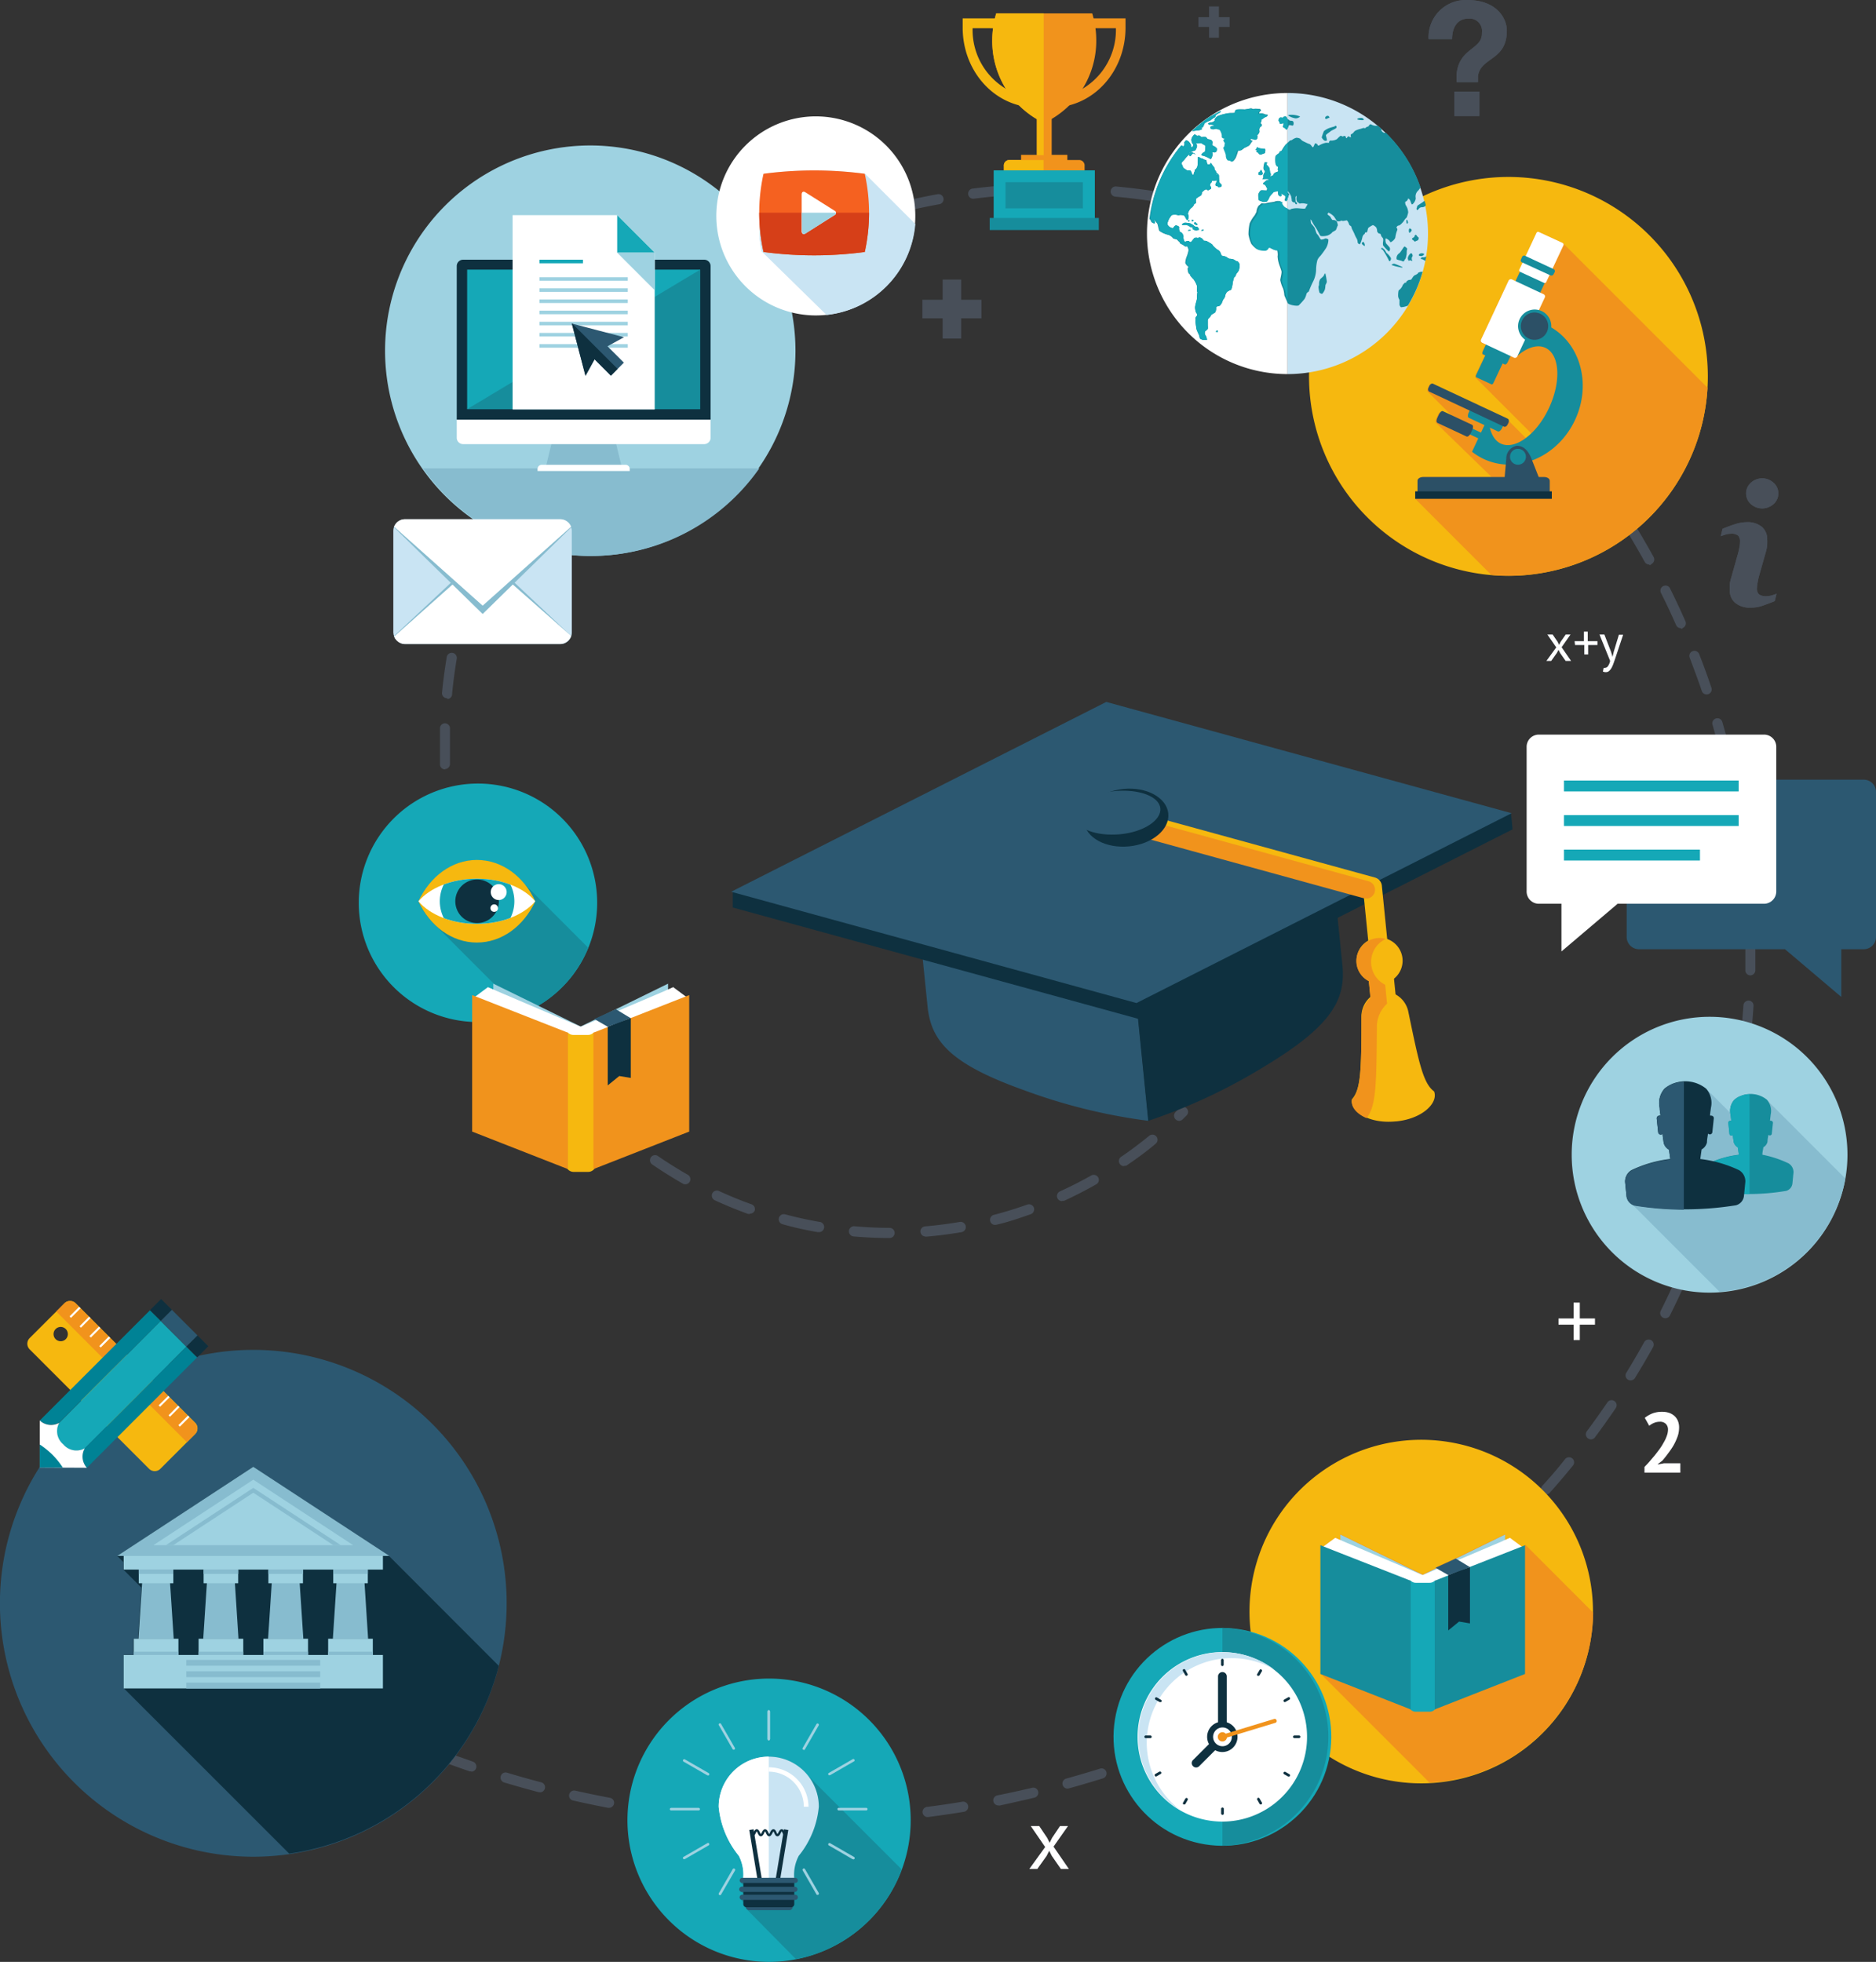 <svg xmlns="http://www.w3.org/2000/svg" xmlns:xlink="http://www.w3.org/1999/xlink" width="236.05" height="246.8" viewBox="0 0 236.05 246.8"><rect x="0" y="0" width="236.05" height="246.8" fill="#333333" stroke="none"/><defs><style>.cls-1{fill:#fff;}.cls-2{fill:#484f59;}.cls-3{fill:#9ed2e1;}.cls-4{fill:#87bccf;}.cls-5{fill:#168d9c;}.cls-6{fill:#15a8b7;}.cls-7{fill:#0e303f;}.cls-8{fill:#2c5871;}.cls-9{fill:#f6b80f;}.cls-10{fill:#f1931c;}.cls-11{fill:#2c5066;}.cls-12{fill:#c9e4f3;}.cls-13{fill:#f56120;}.cls-14{fill:#d63f18;}.cls-15{clip-path:url(#clip-path);}.cls-16{fill:#008295;}</style><clipPath id="clip-path"><path class="cls-1" d="M60,110.54c-3.16,0-5.91,1.15-7.35,2.84,1.44,1.69,4.19,2.84,7.35,2.84s5.91-1.15,7.35-2.84C65.94,111.69,63.19,110.54,60,110.54Z"/></clipPath></defs><title>img-01</title><g id="レイヤー_2" data-name="レイヤー 2"><g id="design"><path class="cls-2" d="M195.82,81.44l-1.12-1.62h.66l.63.92.18.38.2-.38.64-.92h.6l-1.12,1.6,1.19,1.72H197l-.7-1-.2-.39-.21.39-.71,1h-.6Z"/><path class="cls-2" d="M198.13,80.66h1.17v-1.2h.48v1.2H201v.48h-1.17v1.19h-.48V81.14h-1.17Z"/><path class="cls-2" d="M202.71,82l.19.64h0l.15-.64.65-2.15h.53l-1,3-.22.63a3.37,3.37,0,0,1-.24.54,1.33,1.33,0,0,1-.3.38.56.56,0,0,1-.39.15.88.88,0,0,1-.39-.07l.09-.46a.59.59,0,0,0,.17,0,.5.5,0,0,0,.36-.2,1.76,1.76,0,0,0,.29-.68l-1.34-3.32h.61Z"/><path class="cls-1" d="M195.82,81.44l-1.12-1.62h.66l.63.92.18.38.2-.38.64-.92h.6l-1.12,1.6,1.19,1.72H197l-.7-1-.2-.39-.21.39-.71,1h-.6Z"/><path class="cls-1" d="M198.13,80.66h1.17v-1.2h.48v1.2H201v.48h-1.17v1.19h-.48V81.14h-1.17Z"/><path class="cls-1" d="M202.71,82l.19.64h0l.15-.64.65-2.15h.53l-1,3-.22.63a3.37,3.37,0,0,1-.24.54,1.33,1.33,0,0,1-.3.38.56.56,0,0,1-.39.15.88.88,0,0,1-.39-.07l.09-.46a.59.59,0,0,0,.17,0,.5.5,0,0,0,.36-.2,1.76,1.76,0,0,0,.29-.68l-1.34-3.32h.61Z"/><path class="cls-2" d="M131.51,232.35l-1.81-2.64h1.06l1,1.49.31.62.31-.62,1-1.49h1l-1.82,2.59,1.93,2.81h-1l-1.14-1.64-.33-.65-.33.65-1.17,1.64h-1Z"/><path class="cls-1" d="M131.51,232.35l-1.81-2.64h1.06l1,1.49.31.62.31-.62,1-1.49h1l-1.82,2.59,1.93,2.81h-1l-1.14-1.64-.33-.65-.33.65-1.17,1.64h-1Z"/><path class="cls-1" d="M196.1,165.86H198v-2h.78v2h1.91v.78h-1.91v1.94H198v-1.94h-1.9Z"/><path class="cls-2" d="M211.27,179.64a3.33,3.33,0,0,1-.2,1.1,7.08,7.08,0,0,1-.5,1.09,9.76,9.76,0,0,1-.68,1c-.24.33-.48.63-.72.91l-.57.44v.05l.77-.15h2.06v1.18h-4.51v-.72c.17-.18.37-.38.58-.62l.65-.76c.22-.27.43-.55.64-.83s.39-.58.55-.87a4.19,4.19,0,0,0,.39-.84,2.19,2.19,0,0,0,.15-.77,1,1,0,0,0-.26-.72,1,1,0,0,0-.79-.28,1.78,1.78,0,0,0-.7.14,2.16,2.16,0,0,0-.61.37l-.56-1a3.87,3.87,0,0,1,.95-.55,3.41,3.41,0,0,1,1.25-.21,2.86,2.86,0,0,1,.85.13,2,2,0,0,1,.66.38,1.71,1.71,0,0,1,.44.61A2.14,2.14,0,0,1,211.27,179.64Z"/><path class="cls-1" d="M211.27,179.64a3.33,3.33,0,0,1-.2,1.1,7.08,7.08,0,0,1-.5,1.09,9.76,9.76,0,0,1-.68,1c-.24.33-.48.63-.72.91l-.57.44v.05l.77-.15h2.06v1.18h-4.51v-.72c.17-.18.37-.38.58-.62l.65-.76c.22-.27.43-.55.64-.83s.39-.58.55-.87a4.19,4.19,0,0,0,.39-.84,2.19,2.19,0,0,0,.15-.77,1,1,0,0,0-.26-.72,1,1,0,0,0-.79-.28,1.78,1.78,0,0,0-.7.14,2.16,2.16,0,0,0-.61.37l-.56-1a3.87,3.87,0,0,1,.95-.55,3.41,3.41,0,0,1,1.25-.21,2.86,2.86,0,0,1,.85.13,2,2,0,0,1,.66.38,1.71,1.71,0,0,1,.44.61A2.14,2.14,0,0,1,211.27,179.64Z"/><path class="cls-2" d="M100.19,229.63H98.88a.64.64,0,0,1-.63-.64.63.63,0,0,1,.65-.64h1.44c1,0,2,0,3,0h0a.63.63,0,0,1,.64.62.65.65,0,0,1-.63.66C102.32,229.62,101.24,229.64,100.19,229.63Zm-5.78-.14h0c-1.48-.07-3-.16-4.49-.28a.64.64,0,0,1,.11-1.28c1.48.12,3,.22,4.44.28a.64.64,0,0,1,0,1.28Zm13.43-.08a.64.64,0,0,1,0-1.28c1.48-.08,3-.2,4.44-.33a.64.64,0,1,1,.12,1.27c-1.48.14-3,.25-4.49.34Zm-22.35-.64h-.08c-1.47-.17-3-.37-4.46-.6a.64.64,0,0,1,.19-1.26c1.47.22,3,.42,4.42.59a.64.64,0,0,1-.07,1.28Zm31.27-.19a.64.64,0,0,1-.08-1.28c1.47-.19,3-.41,4.4-.65a.64.64,0,1,1,.21,1.27c-1.46.24-3,.46-4.45.65Zm-40.13-1.16h-.12c-1.46-.28-2.94-.59-4.4-.92a.63.63,0,0,1-.49-.76.64.64,0,0,1,.77-.48c1.44.32,2.91.63,4.36.9a.63.63,0,0,1,.51.75A.65.65,0,0,1,76.63,227.42Zm49-.3a.64.64,0,0,1-.12-1.27c1.45-.29,2.91-.61,4.35-.95a.63.63,0,0,1,.77.47.64.64,0,0,1-.47.77c-1.46.35-2.93.67-4.4,1Zm-57.7-1.67-.16,0c-1.44-.38-2.9-.79-4.33-1.22a.64.64,0,0,1-.43-.8.63.63,0,0,1,.79-.43c1.43.43,2.87.84,4.3,1.21a.64.64,0,0,1-.17,1.26ZM134.3,225a.64.64,0,0,1-.17-1.25c1.43-.4,2.87-.82,4.28-1.26a.63.63,0,0,1,.8.42.65.65,0,0,1-.42.8c-1.42.44-2.87.87-4.32,1.27A.47.47,0,0,1,134.3,225Zm-75-2.17a.64.64,0,0,1-.2,0c-1.42-.48-2.84-1-4.24-1.53a.64.64,0,0,1,.45-1.19c1.39.52,2.8,1,4.2,1.5a.66.66,0,0,1,.4.82A.65.65,0,0,1,59.31,222.87Zm83.53-.51a.63.63,0,0,1-.6-.42.64.64,0,0,1,.39-.82c1.39-.49,2.79-1,4.17-1.56a.65.65,0,0,1,.83.36.64.64,0,0,1-.36.83c-1.39.55-2.81,1.08-4.21,1.58A.83.83,0,0,1,142.84,222.36Zm-91.91-2.67a.52.52,0,0,1-.24-.05c-1.37-.57-2.76-1.19-4.12-1.82a.65.65,0,0,1-.32-.85.64.64,0,0,1,.85-.31c1.35.63,2.73,1.23,4.08,1.8a.64.64,0,0,1,.34.84A.64.64,0,0,1,50.93,219.69Zm100.24-.6a.64.64,0,0,1-.58-.39.63.63,0,0,1,.33-.84c1.36-.6,2.73-1.22,4.05-1.85a.64.64,0,0,1,.85.3.65.65,0,0,1-.3.86c-1.33.63-2.71,1.26-4.09,1.86A.62.62,0,0,1,151.17,219.09ZM42.8,215.93a.62.62,0,0,1-.29-.07c-1.32-.67-2.66-1.38-4-2.11a.64.64,0,0,1,.62-1.12c1.31.72,2.63,1.43,3.94,2.09a.63.63,0,0,1,.28.86A.64.64,0,0,1,42.8,215.93Zm116.45-.7A.64.64,0,0,1,159,214c1.31-.68,2.62-1.4,3.91-2.13a.64.64,0,0,1,.63,1.12c-1.3.73-2.63,1.46-4,2.15A.59.59,0,0,1,159.25,215.23ZM35,211.6a.68.68,0,0,1-.33-.09c-1.27-.77-2.56-1.57-3.82-2.39a.64.64,0,1,1,.7-1.07c1.24.81,2.52,1.6,3.78,2.36A.64.64,0,0,1,35,211.6ZM167,210.81a.64.64,0,0,1-.34-1.18c1.25-.77,2.51-1.58,3.75-2.4a.64.64,0,0,1,.89.17.65.65,0,0,1-.18.89c-1.25.83-2.53,1.65-3.79,2.43A.66.66,0,0,1,167,210.81Zm-139.6-4.09a.69.69,0,0,1-.36-.11c-1.23-.86-2.45-1.75-3.65-2.65a.64.64,0,1,1,.77-1c1.19.9,2.4,1.78,3.61,2.63a.64.64,0,0,1,.16.89A.65.65,0,0,1,27.43,206.72Zm147-.86a.64.64,0,0,1-.52-.27.64.64,0,0,1,.14-.89c1.2-.86,2.4-1.76,3.57-2.66a.64.64,0,1,1,.78,1c-1.18.91-2.39,1.82-3.6,2.69A.63.63,0,0,1,174.48,205.86ZM20.27,201.33a.62.62,0,0,1-.4-.15c-1.16-.94-2.32-1.91-3.45-2.9a.63.63,0,0,1-.06-.9.63.63,0,0,1,.9-.06c1.12,1,2.27,1.94,3.42,2.87a.65.65,0,0,1,.09.9A.67.67,0,0,1,20.27,201.33Zm161.28-.94a.64.64,0,0,1-.41-1.13c1.14-.94,2.28-1.92,3.38-2.91a.65.65,0,0,1,.91.06.64.64,0,0,1-.06.9c-1.11,1-2.26,2-3.41,2.93A.63.63,0,0,1,181.55,200.39Zm-168-4.95a.67.67,0,0,1-.44-.17c-1.09-1-2.17-2.07-3.23-3.13a.64.64,0,1,1,.9-.9c1,1,2.13,2.09,3.21,3.09a.65.65,0,0,1,0,.91A.67.67,0,0,1,13.51,195.44Zm174.73-1a.63.63,0,0,1-.46-.2.65.65,0,0,1,0-.91c.72-.69,1.43-1.38,2.14-2.09l1-1a.64.64,0,0,1,.91.89l-1,1c-.72.72-1.44,1.42-2.17,2.12A.62.62,0,0,1,188.24,194.44Zm6.24-6.43a.69.69,0,0,1-.43-.16.65.65,0,0,1-.05-.91c1-1.1,2-2.25,2.89-3.39a.65.65,0,0,1,.9-.09.64.64,0,0,1,.09.9c-.94,1.16-1.92,2.31-2.92,3.43A.64.64,0,0,1,194.48,188Zm5.66-6.94a.67.67,0,0,1-.38-.13.64.64,0,0,1-.13-.9c.88-1.18,1.75-2.4,2.58-3.62a.63.63,0,0,1,.89-.17.64.64,0,0,1,.17.88c-.85,1.24-1.72,2.48-2.62,3.68A.63.63,0,0,1,200.14,181.07Zm5-7.42a.69.69,0,0,1-.34-.09.63.63,0,0,1-.2-.88c.77-1.26,1.53-2.56,2.24-3.84a.65.65,0,0,1,.88-.25.64.64,0,0,1,.24.87c-.72,1.3-1.49,2.61-2.28,3.89A.65.65,0,0,1,205.17,173.65Zm4.35-7.82a.72.72,0,0,1-.28-.07.64.64,0,0,1-.29-.86c.67-1.33,1.3-2.68,1.9-4a.64.64,0,0,1,1.17.53c-.6,1.36-1.25,2.73-1.92,4.07A.64.64,0,0,1,209.52,165.83Zm3.65-8.19a.67.67,0,0,1-.24,0,.65.65,0,0,1-.36-.83c.54-1.37,1.06-2.78,1.54-4.18a.63.63,0,0,1,.81-.39.63.63,0,0,1,.4.81c-.48,1.41-1,2.84-1.56,4.23A.64.64,0,0,1,213.17,157.64Zm-101.25-1.9h0c-1.5,0-3-.07-4.53-.2a.64.64,0,0,1-.58-.7.64.64,0,0,1,.7-.58c1.46.13,2.95.2,4.41.2a.64.64,0,1,1,0,1.28Zm4.48-.19a.64.64,0,0,1-.06-1.27c1.47-.13,2.94-.31,4.39-.56A.64.64,0,0,1,121,155c-1.49.25-3,.45-4.5.57ZM103,155h-.11c-1.48-.26-3-.58-4.43-1a.64.64,0,0,1,.33-1.24c1.42.38,2.87.7,4.32.95A.64.64,0,0,1,103,155Zm22.2-.91a.63.63,0,0,1-.61-.48.64.64,0,0,1,.45-.78c1.43-.37,2.85-.81,4.23-1.3a.66.66,0,0,1,.82.39.65.65,0,0,1-.39.82c-1.42.5-2.87,1-4.33,1.33Zm-30.85-1.38a.83.83,0,0,1-.22,0c-1.41-.51-2.82-1.09-4.19-1.72a.65.65,0,0,1-.32-.85.64.64,0,0,1,.85-.31c1.34.61,2.71,1.18,4.1,1.67a.64.64,0,0,1,.38.82A.63.63,0,0,1,94.36,152.67Zm39.28-1.61a.64.64,0,0,1-.58-.38.65.65,0,0,1,.32-.85c1.33-.6,2.66-1.28,3.94-2a.65.65,0,0,1,.87.24.63.63,0,0,1-.24.87c-1.31.75-2.67,1.44-4,2.06A.66.66,0,0,1,133.64,151.06Zm82.44-1.89-.19,0a.65.65,0,0,1-.43-.8c.42-1.42.81-2.86,1.17-4.29a.63.63,0,0,1,.77-.47.64.64,0,0,1,.47.77c-.36,1.45-.76,2.92-1.18,4.35A.64.64,0,0,1,216.08,149.17Zm-129.85-.23a.62.62,0,0,1-.32-.09c-1.31-.75-2.6-1.56-3.84-2.41a.64.64,0,0,1-.16-.89.63.63,0,0,1,.89-.16c1.21.83,2.47,1.62,3.75,2.35a.64.64,0,0,1-.32,1.2Zm55.2-2.28a.63.63,0,0,1-.52-.28.64.64,0,0,1,.16-.89c1.21-.82,2.4-1.72,3.54-2.65a.64.64,0,1,1,.81,1c-1.17,1-2.39,1.87-3.63,2.72A.59.59,0,0,1,141.43,146.66Zm-62.57-2.81a.59.59,0,0,1-.4-.14c-1.16-1-2.3-2-3.38-3a.64.64,0,1,1,.9-.91c1,1,2.16,2,3.29,3a.65.65,0,0,1,.09.9A.66.66,0,0,1,78.86,143.85ZM148.35,141a.65.65,0,0,1-.44-1.1l.54-.53a.64.64,0,0,1,.9.9l-.55.55A.64.64,0,0,1,148.35,141Zm69.88-.52h-.13a.64.64,0,0,1-.5-.76c.29-1.44.55-2.91.78-4.38a.64.64,0,0,1,1.27.2c-.24,1.48-.5,3-.8,4.44A.63.63,0,0,1,218.23,140.48ZM72.45,137.61a.63.63,0,0,1-.48-.21c-1-1.12-2-2.29-2.89-3.48a.64.64,0,0,1,.12-.9.63.63,0,0,1,.89.12c.9,1.16,1.86,2.31,2.83,3.41a.63.63,0,0,1,0,.9A.61.61,0,0,1,72.45,137.61Zm147.16-6h-.07a.65.65,0,0,1-.57-.71c.16-1.47.3-3,.4-4.43a.65.65,0,0,1,.68-.6.63.63,0,0,1,.59.68c-.1,1.49-.23,3-.4,4.49A.63.63,0,0,1,219.61,131.63ZM67,130.53a.66.66,0,0,1-.54-.28c-.83-1.25-1.63-2.54-2.38-3.84a.64.64,0,1,1,1.11-.64c.74,1.28,1.52,2.55,2.34,3.77a.65.65,0,0,1-.18.89A.64.64,0,0,1,67,130.53Zm-4.45-7.76a.65.65,0,0,1-.58-.36c-.65-1.35-1.26-2.74-1.82-4.13a.64.64,0,1,1,1.18-.48c.55,1.37,1.16,2.73,1.8,4a.65.65,0,0,1-.3.86A.71.71,0,0,1,62.53,122.77Zm157.68-.07h0a.64.64,0,0,1-.62-.66c0-.79,0-1.59,0-2.39s0-1.37,0-2.06a.63.63,0,0,1,.62-.65h0a.63.63,0,0,1,.64.62c0,.7,0,1.39,0,2.09s0,1.61,0,2.42A.65.65,0,0,1,220.21,122.7Zm-161-8.23a.64.64,0,0,1-.61-.44c-.47-1.43-.88-2.89-1.24-4.35a.64.64,0,0,1,.46-.78.65.65,0,0,1,.78.47c.35,1.43.76,2.86,1.21,4.26a.64.64,0,0,1-.41.81A.63.63,0,0,1,59.2,114.47ZM220,113.74a.64.64,0,0,1-.64-.59c-.1-1.49-.23-3-.38-4.44a.63.63,0,0,1,.56-.7.63.63,0,0,1,.71.56c.16,1.48.29,3,.38,4.49a.63.63,0,0,1-.59.68ZM57,105.79a.65.65,0,0,1-.63-.53c-.26-1.48-.47-3-.63-4.48a.64.64,0,1,1,1.27-.13c.16,1.46.37,2.93.62,4.38a.65.65,0,0,1-.51.75Zm162-1a.64.64,0,0,1-.63-.54c-.22-1.46-.48-2.94-.77-4.39a.65.65,0,0,1,.51-.75.64.64,0,0,1,.75.51c.29,1.46.55,3,.78,4.43a.64.64,0,0,1-.54.73Zm-163-8a.64.64,0,0,1-.64-.62c0-.85,0-1.7,0-2.56,0-.65,0-1.31,0-2a.63.63,0,0,1,.64-.62h0a.64.64,0,0,1,.62.66q0,1,0,1.92c0,.84,0,1.68,0,2.51a.65.65,0,0,1-.62.67Zm161.25-.83a.64.64,0,0,1-.62-.49c-.35-1.42-.74-2.87-1.15-4.3a.63.63,0,0,1,.43-.79.64.64,0,0,1,.8.43c.42,1.45.81,2.91,1.16,4.36a.65.65,0,0,1-.47.77Zm-161-8.12h-.06a.64.64,0,0,1-.57-.7c.14-1.5.35-3,.59-4.48a.64.64,0,0,1,.74-.53.64.64,0,0,1,.52.74c-.24,1.44-.44,2.92-.58,4.39A.64.64,0,0,1,56.34,87.94Zm158.49-.48a.64.64,0,0,1-.61-.44c-.47-1.39-1-2.79-1.52-4.18a.63.63,0,0,1,.36-.82.64.64,0,0,1,.83.36c.55,1.4,1.07,2.83,1.54,4.23a.64.64,0,0,1-.4.82Zm-3.25-8.34a.64.64,0,0,1-.59-.38c-.6-1.36-1.23-2.71-1.88-4a.64.64,0,1,1,1.14-.57c.66,1.33,1.31,2.71,1.91,4.08a.63.63,0,0,1-.33.84A.57.57,0,0,1,211.58,79.12Zm-153.75,0h-.15a.65.65,0,0,1-.48-.78c.35-1.46.76-2.92,1.21-4.36a.64.64,0,0,1,1.22.39c-.44,1.4-.84,2.84-1.18,4.27A.63.63,0,0,1,57.83,79.11Zm149.77-8a.65.65,0,0,1-.56-.33c-.72-1.31-1.47-2.6-2.23-3.85a.64.64,0,0,1,1.09-.67c.77,1.27,1.53,2.58,2.26,3.9a.64.64,0,0,1-.25.87A.68.68,0,0,1,207.6,71.1ZM60.5,70.57a.66.66,0,0,1-.23,0,.64.64,0,0,1-.36-.83c.55-1.4,1.15-2.8,1.79-4.16a.64.64,0,0,1,1.16.55c-.63,1.33-1.22,2.7-1.76,4.07A.63.63,0,0,1,60.5,70.57Zm142.44-7.11a.63.63,0,0,1-.53-.28c-.83-1.23-1.69-2.45-2.57-3.64a.64.64,0,0,1,.13-.89.65.65,0,0,1,.9.13c.89,1.2,1.76,2.44,2.6,3.68a.65.65,0,0,1-.18.89A.66.66,0,0,1,202.94,63.46Zm-138.61-1A.71.71,0,0,1,64,62.4a.64.64,0,0,1-.24-.88c.73-1.3,1.52-2.6,2.34-3.86a.65.65,0,0,1,.89-.19.63.63,0,0,1,.18.89c-.81,1.23-1.58,2.51-2.3,3.79A.64.64,0,0,1,64.33,62.48Zm133.29-6.22a.63.63,0,0,1-.5-.24c-.93-1.14-1.9-2.28-2.88-3.39a.64.64,0,0,1,1-.85c1,1.12,2,2.28,2.91,3.44a.64.64,0,0,1-.09.9A.61.61,0,0,1,197.62,56.26ZM69.24,55a.6.6,0,0,1-.38-.13.65.65,0,0,1-.13-.9c.91-1.19,1.87-2.37,2.86-3.51a.64.64,0,0,1,1,.84Q71.09,53,69.75,54.73A.62.62,0,0,1,69.24,55Zm122.44-5.43a.66.66,0,0,1-.46-.2c-.42-.44-.85-.87-1.28-1.3-.62-.62-1.24-1.23-1.88-1.83a.63.63,0,0,1,0-.9.65.65,0,0,1,.91,0c.64.61,1.28,1.22,1.91,1.85.43.44.87.88,1.29,1.32a.65.65,0,0,1,0,.91A.66.66,0,0,1,191.68,49.56ZM75.13,48.24a.64.64,0,0,1-.45-1.09c1.06-1.06,2.16-2.1,3.27-3.1a.64.64,0,0,1,.91.05.64.64,0,0,1,0,.9c-1.1,1-2.18,2-3.23,3.06A.63.63,0,0,1,75.13,48.24Zm110-4.81a.63.63,0,0,1-.41-.15c-1.13-1-2.3-1.88-3.48-2.76a.64.64,0,0,1,.77-1c1.19.9,2.38,1.85,3.53,2.81a.64.64,0,0,1,.08.9A.65.65,0,0,1,185.15,43.43ZM81.8,42.27a.64.64,0,0,1-.41-1.14c1.17-.94,2.38-1.86,3.6-2.73a.64.64,0,0,1,.74,1c-1.2.86-2.39,1.76-3.53,2.68A.62.62,0,0,1,81.8,42.27ZM178,38.05a.68.68,0,0,1-.36-.1c-1.22-.82-2.49-1.62-3.76-2.37a.64.64,0,0,1-.22-.88.64.64,0,0,1,.87-.22c1.29.76,2.58,1.57,3.83,2.4a.64.64,0,0,1,.17.89A.63.63,0,0,1,178,38.05Zm-88.92-1a.62.62,0,0,1-.54-.3.64.64,0,0,1,.2-.88c1.27-.81,2.57-1.59,3.87-2.31a.63.63,0,0,1,.87.24.65.65,0,0,1-.24.87c-1.28.72-2.56,1.49-3.82,2.28A.59.59,0,0,1,89.07,37.05Zm81.21-3.55a.73.73,0,0,1-.29-.07c-1.32-.69-2.66-1.34-4-1.94a.64.64,0,1,1,.52-1.17c1.36.62,2.73,1.28,4.07,2a.64.64,0,0,1,.27.86A.65.65,0,0,1,170.28,33.5Zm-73.4-.83a.64.64,0,0,1-.29-1.21c1.34-.66,2.73-1.29,4.11-1.87a.64.64,0,1,1,.5,1.17c-1.36.58-2.72,1.2-4,1.85A.71.71,0,0,1,96.88,32.67Zm65.24-2.85a.67.67,0,0,1-.24,0c-1.37-.53-2.78-1-4.18-1.49a.63.63,0,0,1-.41-.8.62.62,0,0,1,.8-.41c1.43.46,2.86,1,4.26,1.5a.64.64,0,0,1-.23,1.24Zm-57-.64a.63.63,0,0,1-.6-.42.64.64,0,0,1,.38-.82c1.4-.5,2.85-1,4.29-1.41a.64.64,0,0,1,.36,1.23c-1.41.42-2.83.89-4.22,1.39A.76.76,0,0,1,105.12,29.18Zm48.48-2.11-.17,0c-1.43-.38-2.88-.72-4.32-1a.64.64,0,1,1,.25-1.25c1.47.3,2.95.65,4.4,1a.64.64,0,0,1,.45.78A.63.63,0,0,1,153.6,27.07Zm-39.91-.45a.65.65,0,0,1-.62-.49.64.64,0,0,1,.48-.77c1.45-.35,2.94-.66,4.41-.93a.64.64,0,1,1,.23,1.26c-1.45.26-2.91.57-4.35.91A.39.39,0,0,1,113.69,26.62Zm31.14-1.35h-.1c-1.46-.22-2.95-.4-4.41-.53a.65.65,0,0,1-.58-.7.64.64,0,0,1,.7-.58c1.49.14,3,.32,4.48.54a.64.64,0,0,1-.09,1.28ZM122.5,25a.64.64,0,0,1-.08-1.28c1.49-.19,3-.33,4.49-.44a.64.64,0,1,1,.09,1.28c-1.46.1-3,.25-4.42.43Zm13.41-.59h0c-1.46-.05-3-.07-4.45-.05a.63.63,0,0,1-.65-.63.65.65,0,0,1,.63-.65c1.51,0,3,0,4.52,0a.65.65,0,0,1,.61.67A.64.64,0,0,1,135.91,24.43Z"/><path class="cls-2" d="M223.54,74.69l-.23.93c-.68.27-1.22.47-1.63.61a4.36,4.36,0,0,1-1.41.21,2.84,2.84,0,0,1-1.93-.6,2,2,0,0,1-.69-1.53,6.44,6.44,0,0,1,0-.75c0-.25.09-.53.17-.85l.85-3c.08-.29.14-.57.19-.82a3.86,3.86,0,0,0,.08-.71,1.09,1.09,0,0,0-.24-.81,1.35,1.35,0,0,0-.91-.23,2.41,2.41,0,0,0-.68.11,5.72,5.72,0,0,0-.59.2l.22-.93c.56-.23,1.1-.43,1.61-.59a4.83,4.83,0,0,1,1.45-.24,2.78,2.78,0,0,1,1.89.59,2,2,0,0,1,.67,1.55,6,6,0,0,1,0,.69,4.2,4.2,0,0,1-.17.91l-.85,3a7.44,7.44,0,0,0-.18.83,4,4,0,0,0-.09.7,1,1,0,0,0,.27.82,1.54,1.54,0,0,0,.93.22,2.73,2.73,0,0,0,.7-.11A4.62,4.62,0,0,0,223.54,74.69Zm.22-12.62a1.75,1.75,0,0,1-.6,1.34,2.13,2.13,0,0,1-2.86,0,1.8,1.8,0,0,1,0-2.68,2.11,2.11,0,0,1,2.86,0A1.76,1.76,0,0,1,223.76,62.07Z"/><path class="cls-2" d="M223.54,74.69l-.23.93c-.68.27-1.22.47-1.63.61a4.36,4.36,0,0,1-1.41.21,2.84,2.84,0,0,1-1.93-.6,2,2,0,0,1-.69-1.53,6.44,6.44,0,0,1,0-.75c0-.25.09-.53.17-.85l.85-3c.08-.29.14-.57.19-.82a3.86,3.86,0,0,0,.08-.71,1.09,1.09,0,0,0-.24-.81,1.35,1.35,0,0,0-.91-.23,2.41,2.41,0,0,0-.68.11,5.72,5.72,0,0,0-.59.2l.22-.93c.56-.23,1.1-.43,1.61-.59a4.83,4.83,0,0,1,1.45-.24,2.78,2.78,0,0,1,1.89.59,2,2,0,0,1,.67,1.55,6,6,0,0,1,0,.69,4.2,4.2,0,0,1-.17.91l-.85,3a7.44,7.44,0,0,0-.18.83,4,4,0,0,0-.09.7,1,1,0,0,0,.27.82,1.54,1.54,0,0,0,.93.22,2.73,2.73,0,0,0,.7-.11A4.62,4.62,0,0,0,223.54,74.69Zm.22-12.62a1.75,1.75,0,0,1-.6,1.34,2.13,2.13,0,0,1-2.86,0,1.8,1.8,0,0,1,0-2.68,2.11,2.11,0,0,1,2.86,0A1.76,1.76,0,0,1,223.76,62.07Z"/><path class="cls-3" d="M215.11,162.61a17.35,17.35,0,1,1,17.35-17.35A17.35,17.35,0,0,1,215.11,162.61Z"/><path class="cls-4" d="M232.19,148.25l-9.71-9.71a1.29,1.29,0,0,0-.16-.17,3.27,3.27,0,0,0-3-.59h0l-.23.07-.05,0-.19.08-.07,0-.15.08-.11.07-.1.07-.19.16a2,2,0,0,0-.5,1.7l-2.88-2.88a1.07,1.07,0,0,0-.18-.19,4.09,4.09,0,0,0-3.48-.84h0l-.31.07-.05,0-.27.08-.08,0-.22.1-.12.06-.17.09-.15.1-.12.08a1.21,1.21,0,0,0-.24.21,2.7,2.7,0,0,0-.61,2.4c0,.33.07.66.11,1a.3.3,0,0,0-.19,0,.32.32,0,0,0-.29.35l.18,1.71a.33.33,0,0,0,.36.29.3.3,0,0,0,.2-.1c0,.37.09.74.13,1.12a1.33,1.33,0,0,0,.67.88c.05.4.11.8.17,1.2a15.59,15.59,0,0,0-4.89,1.41,1.63,1.63,0,0,0-.8,1.46l.18,1.81a1.37,1.37,0,0,0,.38.77h0l11.3,11.3A17.35,17.35,0,0,0,232.19,148.25Z"/><path class="cls-5" d="M225.05,146.35a13.75,13.75,0,0,0-3.3-1.09c0-.31.09-.63.13-.94a1.07,1.07,0,0,0,.52-.69c0-.3.07-.59.11-.88a.19.19,0,0,0,.15.08.24.24,0,0,0,.28-.22l.14-1.34a.25.25,0,0,0-.23-.28.22.22,0,0,0-.14,0l.09-.77a2.14,2.14,0,0,0-.48-1.88,3.26,3.26,0,0,0-4.09,0,2.1,2.1,0,0,0-.48,1.88l.09.77a.24.24,0,0,0-.15,0,.24.24,0,0,0-.22.28l.14,1.34a.23.23,0,0,0,.27.22.19.19,0,0,0,.16-.08c0,.29.07.58.1.88a1.07,1.07,0,0,0,.52.69c.05.31.09.62.14.94a12.2,12.2,0,0,0-3.82,1.09,1.3,1.3,0,0,0-.63,1.15l.15,1.41a1.07,1.07,0,0,0,.78.9,28.4,28.4,0,0,0,9.47,0,1.09,1.09,0,0,0,.78-.9c.05-.47.09-.94.14-1.41A1.29,1.29,0,0,0,225.05,146.35Z"/><path class="cls-6" d="M220.14,137.66a2.85,2.85,0,0,0-1.91.71,2.1,2.1,0,0,0-.48,1.88l.09.77a.24.24,0,0,0-.15,0,.24.24,0,0,0-.22.28l.14,1.34a.23.23,0,0,0,.27.22.19.19,0,0,0,.16-.08c0,.29.07.58.1.88a1.07,1.07,0,0,0,.52.69c.05.31.09.62.14.94a12.2,12.2,0,0,0-3.82,1.09,1.3,1.3,0,0,0-.63,1.15l.15,1.41a1.07,1.07,0,0,0,.78.9,31.64,31.64,0,0,0,4.86.39Z"/><path class="cls-7" d="M218.83,147.21a15.66,15.66,0,0,0-4.89-1.41c.06-.4.11-.8.17-1.2a1.4,1.4,0,0,0,.67-.88c0-.38.09-.75.13-1.12a.3.3,0,0,0,.2.1.31.31,0,0,0,.35-.29l.18-1.71a.31.31,0,0,0-.29-.35.28.28,0,0,0-.18,0c0-.32.07-.65.11-1a2.7,2.7,0,0,0-.61-2.4,4.17,4.17,0,0,0-5.23,0,2.7,2.7,0,0,0-.61,2.4c0,.33.07.66.11,1a.3.3,0,0,0-.19,0,.32.32,0,0,0-.29.35l.18,1.71a.33.33,0,0,0,.36.29.3.3,0,0,0,.2-.1c0,.37.09.74.13,1.12a1.33,1.33,0,0,0,.67.88c.05.4.11.8.17,1.2a15.59,15.59,0,0,0-4.89,1.41,1.63,1.63,0,0,0-.8,1.46l.18,1.81a1.39,1.39,0,0,0,1,1.14,40.22,40.22,0,0,0,12.77,0,1.36,1.36,0,0,0,1-1.14l.18-1.81A1.63,1.63,0,0,0,218.83,147.21Z"/><path class="cls-8" d="M211.88,136.09a3.64,3.64,0,0,0-2.44.91,2.7,2.7,0,0,0-.61,2.4c0,.33.07.66.11,1a.3.3,0,0,0-.19,0,.32.32,0,0,0-.29.35l.18,1.71a.33.33,0,0,0,.36.29.3.3,0,0,0,.2-.1c0,.37.09.74.13,1.12a1.33,1.33,0,0,0,.67.88c.05.4.11.8.17,1.2a15.59,15.59,0,0,0-4.89,1.41,1.63,1.63,0,0,0-.8,1.46l.18,1.81a1.39,1.39,0,0,0,1,1.14,40.43,40.43,0,0,0,6.21.51Z"/><path class="cls-2" d="M179.75,4.93A4.69,4.69,0,0,1,184.6,0c3.76,0,5,2.34,5,3.85,0,3.82-3.29,3.3-3.63,5.72v.76h-2.7V9.42c.28-3.45,3.26-3.13,3.2-5.29a1.57,1.57,0,0,0-1.7-1.79c-1.44,0-2.06,1.17-2.06,2.59ZM183,11.52h3.14V14.6H183Z"/><path class="cls-2" d="M179.75,4.93A4.69,4.69,0,0,1,184.6,0c3.76,0,5,2.34,5,3.85,0,3.82-3.29,3.3-3.63,5.72v.76h-2.7V9.42c.28-3.45,3.26-3.13,3.2-5.29a1.57,1.57,0,0,0-1.7-1.79c-1.44,0-2.06,1.17-2.06,2.59ZM183,11.52h3.14V14.6H183Z"/><polygon class="cls-2" points="123.49 37.71 120.94 37.71 120.94 35.17 118.61 35.17 118.61 37.71 116.06 37.71 116.06 40.05 118.61 40.05 118.61 42.59 120.94 42.59 120.94 40.05 123.49 40.05 123.49 37.71"/><polygon class="cls-2" points="154.72 2.16 153.37 2.16 153.37 0.81 152.13 0.81 152.13 2.16 150.79 2.16 150.79 3.39 152.13 3.39 152.13 4.74 153.37 4.74 153.37 3.39 154.72 3.39 154.72 2.16"/><path class="cls-9" d="M189.81,72.44a25.09,25.09,0,1,1,25.08-25.09A25.09,25.09,0,0,1,189.81,72.44Z"/><path class="cls-10" d="M214.85,48.77,196.7,30.62h0a.13.13,0,0,0-.07-.06l-3-1.38a.23.23,0,0,0-.3.13L192,32.19l-.13,0a.27.27,0,0,0-.37.15l-.13.29a.27.27,0,0,0,.11.38l.13.06-.4.87a.24.24,0,0,0,0,.27l-.07.11-.51,1.09-.45-.21a.3.3,0,0,0-.4.14l-3.47,7.44a.3.3,0,0,0,.14.4l.45.21-.36.78c-.09.2-.09.4,0,.45l.27.13-1.14,2.44c-.06.14-.06.28,0,.32h0l7,7a7.35,7.35,0,0,1-.68.59l-2.26-2.26a.32.32,0,0,0-.1-.1l-9.4-4.4c-.15-.07-.35,0-.45.25l-.12.25a.4.4,0,0,0,0,.44h0l3.15,3.15-1.36-.63c-.15-.08-.39.12-.53.42l-.17.37c-.15.31-.14.61,0,.68h0L187.68,60h-8.62c-.39,0-.7.21-.7.47v1.33h-.29v.94h0l9.59,9.59c.7.06,1.41.1,2.14.1A25.09,25.09,0,0,0,214.85,48.77Z"/><path class="cls-11" d="M195,62.21V60.48c0-.26-.31-.47-.69-.47H179.06c-.39,0-.7.21-.7.47v1.73Z"/><rect class="cls-7" x="178.07" y="61.81" width="17.19" height="0.94"/><path class="cls-5" d="M194.58,40.87a7,7,0,0,0-1.64-.54l-2.12,4.53c1.25-1.12,2.6-1.59,3.64-1.1,1.8.84,2,4.22.45,7.55s-4.28,5.34-6.08,4.49c-1-.48-1.55-1.82-1.49-3.5l-2.12,4.53a7.86,7.86,0,0,0,1.47.91c4.17,1.95,9.31-.25,11.49-4.91S198.74,42.82,194.58,40.87Z"/><path class="cls-5" d="M189.7,45.57c-.1.2-.25.32-.36.28l-2.73-1.28c-.11,0-.11-.25,0-.45l4.6-9.85c.1-.2.26-.32.36-.27l2.74,1.28c.1,0,.11.24,0,.44Z"/><path class="cls-5" d="M187.92,48.16c-.06.14-.17.23-.25.19l-1.92-.89c-.07,0-.07-.18,0-.32L189,40.23c.07-.14.18-.23.25-.19l1.92.9c.07,0,.08.17,0,.31Z"/><rect class="cls-1" x="185.97" y="37.56" width="8.81" height="5.03" rx="0.3" ry="0.3" transform="translate(73.48 195.59) rotate(-64.96)"/><path class="cls-1" d="M194.57,35.45a.22.22,0,0,1-.3.13l-3-1.38a.22.22,0,0,1-.09-.31l2.14-4.58a.23.23,0,0,1,.3-.13l3,1.38a.24.24,0,0,1,.1.31Z"/><path class="cls-5" d="M195.48,34.49a.29.29,0,0,1-.37.16L191.5,33a.27.27,0,0,1-.11-.38l.13-.29a.27.27,0,0,1,.37-.15l3.61,1.68a.29.29,0,0,1,.11.39Z"/><path class="cls-5" d="M187.91,55.7a.3.3,0,0,1-.4.15l-3.67-1.72a.3.3,0,0,1-.14-.4l.08-.18a.3.3,0,0,1,.4-.14l3.67,1.71a.3.3,0,0,1,.14.4Z"/><path class="cls-11" d="M185.06,54.49c-.14.3-.38.49-.53.42l-3.66-1.71c-.15-.07-.16-.37,0-.68l.17-.37c.14-.3.38-.5.53-.42l3.66,1.71c.15.07.16.37,0,.68Z"/><path class="cls-5" d="M189,53.85c-.14.3-.38.49-.53.42l-3.66-1.71c-.15-.07-.16-.38,0-.68l.18-.37c.14-.3.38-.5.53-.43l3.66,1.72c.15.07.16.37,0,.68Z"/><path class="cls-5" d="M195,41.91a2.09,2.09,0,1,1-1-2.77A2.09,2.09,0,0,1,195,41.91Z"/><path class="cls-11" d="M194.64,41.76a1.72,1.72,0,1,1-.83-2.29A1.72,1.72,0,0,1,194.64,41.76Z"/><path class="cls-11" d="M189.69,53.42c-.1.21-.3.32-.45.25l-9.4-4.4c-.15-.07-.19-.29-.1-.5l.12-.25c.1-.21.3-.32.45-.25l9.4,4.4c.15.07.19.29.1.5Z"/><path class="cls-11" d="M194,61l-1.31-3.32c-.35-.88-.9-1.6-1.83-1.6a1.6,1.6,0,0,0-1.33,1.6L189.24,61Z"/><path class="cls-5" d="M192,57.46a1,1,0,1,1-2,0,1,1,0,0,1,2,0Z"/><path class="cls-12" d="M162,47.06a17.68,17.68,0,1,0,0-35.36Z"/><path class="cls-1" d="M162,11.7a17.68,17.68,0,0,0,0,35.36Z"/><path class="cls-5" d="M178.94,34.18c-.23,0-.54.12-.54.2s-.33.22-.43.27-.31.37-.36.47-.31.08-.4.12-.3.21-.3.3,0,.09-.12,0l-.13.13-.15.17a1.36,1.36,0,0,1-.47.65c-.1,0-.12.5-.12.69a.93.93,0,0,0,.17.53l0,.15,0,.3a.56.56,0,0,0,.18.49,2.44,2.44,0,0,0,.65-.12.68.68,0,0,0,.24-.1A16.88,16.88,0,0,0,179,34.19Z"/><path class="cls-5" d="M149.75,34.64s.29.37.42.48a3.13,3.13,0,0,1,.43.81,1.59,1.59,0,0,1,0,.53c0,.07,0,.22.07.28a4,4,0,0,0-.06.79c0,.21-.25.86-.24,1.18s.15.75.21.72.08.29,0,.33-.21.3-.16.31,0,.27,0,.37.1.78.12.94a5.2,5.2,0,0,0,.31.72c.05.14.1.4.12.44l.05.08s.2.08.25.12a1.52,1.52,0,0,0,.56,0c.13,0,0-.14,0-.2s-.11-.36-.17-.39-.1-.41,0-.49.28-.22.31-.29,0-.41,0-.45,0-.45,0-.65.35-.38.37-.54.45-.33.54-.41a1,1,0,0,0,.14-.63c0-.09.16-.17.25-.17s.19-.07.22-.07.15-.2.2-.25.18-.52.29-.6a.87.87,0,0,0,.19-.46,1.6,1.6,0,0,1,.21-.41,2.25,2.25,0,0,1,.53-.28,3.37,3.37,0,0,0,.2-.9,6,6,0,0,1,.16-.61c0-.08.13-.14.16-.16a2.9,2.9,0,0,1,.17-.39,1.68,1.68,0,0,0,.29-.4,2.74,2.74,0,0,1,.08-.36v-.4c-.07-.19-.29-.43-.34-.38s-.3-.17-.43-.22a2.05,2.05,0,0,0-.51-.08c-.08,0-.36-.23-.48-.27s-.43-.1-.49-.13-.13-.5-.38-.65a2.82,2.82,0,0,1-.75-.64c0-.13-.53-.4-.68-.49a.61.61,0,0,0-.4-.07s-.22-.25-.31-.33-.39-.14-.4-.07-.21,0-.25,0-.2,0-.27.05-.31.39-.41.48-.25-.09-.32-.12a.89.89,0,0,0-.43.11c-.07.05-.25-.39-.21-.59s-.18-.61-.35-.62-.23-.44-.19-.59-.31-.26-.4-.27-.3.21-.34.32-.82-.15-.72-.62a2.17,2.17,0,0,1,.55-1,1.54,1.54,0,0,1,.71,0,.19.19,0,0,0,.23,0,1.28,1.28,0,0,1,.55.06c.12,0,.3.52.42.58s.18-.31.2-.4a.83.83,0,0,0-.1-.38,1.34,1.34,0,0,1,.4-.73,1,1,0,0,0,.38-.47c0-.06.15-.11.2-.13s0-.49.06-.59a2.48,2.48,0,0,1,.55-.36.42.42,0,0,0,.16-.39c0-.05.3-.34.47-.4s.33.11.28.13a4.19,4.19,0,0,0,.38-.21c.12-.08,0-.3-.07-.36s0-.32.06-.34.17-.24.15-.29.38,0,.54-.08,0,.28-.07.44a.18.18,0,0,0,.15.28c.08,0,.15.08.17.12s.17,0,.27,0,.17-.14.18-.22-.25-.27-.29-.37a5.46,5.46,0,0,1-.06-.82c0-.13-.17-.33-.22-.29s-.16-.32-.25-.4a.38.38,0,0,1-.1-.3c0-.06-.29-.36-.36-.51s-.17-.11-.18,0-.21.07-.29.06-.16-.33-.16-.45-.38-.14-.44-.24-.31-.06-.35-.12a.36.36,0,0,0-.3-.11s0,.9-.06,1.14-.24.45-.32.44,0,.17,0,.16-.14.25-.16.43-.21,0-.24-.17-.21-.38-.24-.32-.16-.07-.22,0-.39-.19-.52-.27-.22-.49-.29-.53,0-.08,0-.15.26-.3.34-.4a5.17,5.17,0,0,1,.49-.56.49.49,0,0,0,.19-.34,3.14,3.14,0,0,1,.64-.25c.14-.05.26-.44.28-.55a.45.45,0,0,0-.16-.35c-.06,0,.2,0,.29,0s.35-.08.45,0,.32.18.47.28l0,.29-.06.48c-.41.17-.53.46-.38.46a3.27,3.27,0,0,1,1,.41c.19.13.25-.19.3-.3a.78.78,0,0,0,0-.48c0-.06.21,0,.29,0s.15-.07.21-.09.08-.3.11-.35-.12-.11-.13-.17-.29-.2-.39-.24-.12-.25-.07-.28,0-.3-.08-.38-.35-.15-.45-.15-.21-.24-.27-.27a1.35,1.35,0,0,0-.54,0c-.1,0-.28-.28-.44-.19s-.33-.11-.41-.15-.45.37-.45.66a.84.84,0,0,0,.21.58c.06,0,0,.27-.08.34s-.23-.08-.17-.14-.16-.37-.24-.49a1.12,1.12,0,0,0-.39-.23l-.23.27a.66.66,0,0,1,0,.34c-.06.18-.21.2-.21.13s-.08-.06-.17-.07a17.61,17.61,0,0,0-4,9.24.84.84,0,0,1,.21.29c0,.16.32.26.37.29s.07-.3,0-.38.07-.14.07-.08.25.36.33.46.18.78.26.92a3.08,3.08,0,0,0,1.11.5,1.25,1.25,0,0,1,.61.42c0,.08.38.12.45.15s.25.26.32.3a.43.43,0,0,1,.13.22s.43.2.54.32a.24.24,0,0,0,.32,0c0-.05.12.23.16.33a.54.54,0,0,1,0,.37,3.49,3.49,0,0,1-.17.57,2.46,2.46,0,0,0-.2.86,1.05,1.05,0,0,0,.33.43.1.1,0,0,1,0,.18c-.08,0,0,.63.12.72S149.78,34.59,149.75,34.64Z"/><path class="cls-5" d="M151.83,23.87Z"/><path class="cls-5" d="M150.62,16.41c.22,0,.57-.09.59-.15a.33.33,0,0,0,0-.24h.1c.08,0,.22-.44.3-.54a4,4,0,0,1,.69-.33,4.16,4.16,0,0,1,.46-.34c.1,0,.24-.25.22-.3s.33-.26.46-.31.2-.21.15-.22-.77.38-1.45.77A18.17,18.17,0,0,0,150,16.49,5.14,5.14,0,0,0,150.62,16.41Z"/><path class="cls-5" d="M163.41,38.42a8.69,8.69,0,0,0,.74-.82,2.17,2.17,0,0,0,.24-.65.68.68,0,0,1,.29-.27,11.81,11.81,0,0,1,.5-1.18,3.55,3.55,0,0,0,.42-1.58,4.76,4.76,0,0,1,.17-1.22,1.67,1.67,0,0,1,.38-.52,12,12,0,0,0,.72-1,2.27,2.27,0,0,0,.28-1c0-.13-.37-.23-.44-.16a1.06,1.06,0,0,1-.48.12c-.1,0-.33-.55-.48-.66s-.27-.74-.36-.85a4.2,4.2,0,0,0-.39-.49c-.07-.07-.08-.4-.1-.49s.14.06.17.19a6.46,6.46,0,0,0,.52.84c.11.18.42.75.5.93s.75.09,1,0a1.59,1.59,0,0,0,.51-.34c0-.07.36-.23.46-.31s.18-.48.25-.55-.05-.45-.13-.57a.58.58,0,0,0-.49-.16c-.08,0-.23-.27-.28-.38s-.33-.25-.36-.33.08-.2.12-.22a2.21,2.21,0,0,1,.68.49,5.32,5.32,0,0,1,.34.55c0,.06.41.08.5,0s.19,0,.22,0l.13,0,.43-.07a1,1,0,0,1,.26.45.36.36,0,0,0,.2.24c.09,0,.15.31.18.38s.26.49.32.66a4,4,0,0,0,.31.62,1.44,1.44,0,0,1,.09.44.32.32,0,0,0,.25.21c.1,0,.3-.63.34-.86a.65.65,0,0,1,.25-.41c.05,0,.08-.13.08-.18s.25,0,.28-.11.09-.47.18-.53a3.76,3.76,0,0,1,.52-.31c.11,0,.39.21.45.32a1,1,0,0,1,.1.45c0,.05.15.3.3.3s.2.19.2.26.21.27.25.36a1,1,0,0,1,0,.39,1.26,1.26,0,0,0,0,.47,5,5,0,0,0,.66.71c.18.14.26-.29.17-.43s-.39-.45-.46-.54a1.15,1.15,0,0,1-.06-.58c0-.1.26.06.36.14a.77.77,0,0,1,.24.3c0,.06.62-.29.64-.67a3.71,3.71,0,0,1,.25-.9c0-.1-.06-.24-.11-.24s.09-.29.27-.29.59-.46.69-.64a1.69,1.69,0,0,1,.32-.37,4,4,0,0,0,.19-.64,2,2,0,0,0-.12-.56,2.56,2.56,0,0,0-.2-.37.87.87,0,0,1-.06-.37c0-.05.18-.1.2-.14s.2-.24.18-.32.12.11.2.18.17.52.27.57.52-.48.47-.82a1,1,0,0,1,.21-.81,2.07,2.07,0,0,0,.4-.51,17.64,17.64,0,0,0-4.35-6.86h-.07l-.15,0c-.25-.06-.4-.33-.36-.39a.12.12,0,0,0,0-.12l-.43-.38h-.32a1.27,1.27,0,0,1-.54-.17c-.06-.06-.26.05-.27.16s-.36.16-.39.24-.21.09-.25.05-.35.11-.51.13a3.44,3.44,0,0,0-.53.19.84.84,0,0,0-.27.26.71.71,0,0,1-.3.21c-.06,0-.05.33,0,.37s-.16,0-.27-.09-.22.13-.26.19-.13,0-.13-.13-.26-.16-.3-.09-.22,0-.29-.06-.41.3-.54.43a1.45,1.45,0,0,1-.82.17c-.11,0-.22.26-.13.28s-.24,0-.42,0a2.82,2.82,0,0,0-.84.32.14.14,0,0,1-.23-.09c0-.08-.2-.14-.27-.16s-.17.4-.28.48-.23-.33-.48-.4-.64-.3-.75-.33a1.4,1.4,0,0,1-.39-.33,1.11,1.11,0,0,0-.49-.12,1.49,1.49,0,0,0-.52.26c-.08.07-.22.06-.26.08s-.42.4-.56.51a4.29,4.29,0,0,0-.48.72.31.31,0,0,1-.25.14s-.09.14-.09.19-.43.27-.47.46a4.12,4.12,0,0,0,0,.8c0,.16.16.47.28.47s0,.27,0,.34.08.16.08.22-.31.15-.4.19a.68.68,0,0,0-.26.32c0,.06-.3.11-.39.2a1.19,1.19,0,0,1,.08-.2.36.36,0,0,0-.07-.33s-.06-.55-.14-.66a2.68,2.68,0,0,0-.29-.33c-.05,0,0-.17.06-.23s-.24-.09-.32-.05a2.88,2.88,0,0,0-.14.69.45.45,0,0,0,.18.37s0,.26-.07.27-.17.37-.13.45-.06.25-.12.29.36,0,.55,0,.33.08.31.09-.36.07-.42.15-.29.24-.34.3.08.2.18.19.21.34.29.4,0,.25,0,.3-.49,0-.67,0-.39.41-.41.55a3.36,3.36,0,0,0,.05.65c0,.11.39.18.46.24s.43,0,.5,0,.31-.35.36-.53.42-.52.5-.64.47-.11.57-.17,0,.3.1.5.43.18.37,0,0-.27,0-.2.39.22.46.32,0,.34,0,.34-.09.24,0,.27.2-.28.3-.33.17-.24.12-.25.08-.19.14-.13a2.15,2.15,0,0,0-.36-.54c-.16-.16,0-.09.25.16l.2.28s.09.21.13.26l0,.09a1.9,1.9,0,0,1,.07.45c0,.07.16.21.26.21s.17,0,.15.05.06.19.16.19.13-.24,0-.25-.08-.36-.1-.52.07-.28.11-.28,0,.32,0,.39a1.21,1.21,0,0,0,.08.33l.1.07.23.18c.32-.1.75,0,.73,0s.24.08.25,0,0,0,0,.08-.21.36-.25.49-.77,0-1.09,0-.79.08-.82.18-.53-.22-.76-.32-.41-.44-.45-.48,0-.16,0-.23-.54-.08-.69,0-.93.14-1.11.22a1,1,0,0,1-.55,0c-.09,0-.29.24-.4.29a1.42,1.42,0,0,0-.29.8l-.14.27-.1.18a4.2,4.2,0,0,0-.62,1,6.48,6.48,0,0,0-.15,1.39,4.9,4.9,0,0,0,.35,1.17,3,3,0,0,0,.72.69,2.66,2.66,0,0,0,.84.11.54.54,0,0,0,.43-.36l.25,0h.12c0,.14.37.25.46.3a.77.77,0,0,0,.4,0c.07,0,.16.63.1.82a3.79,3.79,0,0,0,.18,1c.06.2.28.74.31.94s-.14.84-.16,1.07a4,4,0,0,0,.36,1.07,3.75,3.75,0,0,1,.15.8c0,.11.33.76.41,1S163.18,38.55,163.41,38.42Z"/><path class="cls-5" d="M178,30.39c0,.05.24-.12.36-.14s.21-.36.11-.39-.23-.28-.3-.32-.21.12-.2.22-.24.15-.28.23,0,.15,0,.14S178,30.34,178,30.39Z"/><path class="cls-5" d="M177.72,32.25c.07,0,0-.36-.14-.39s-.5.44-.43.71.15.26.19.2.25,0,.32.06.06,0,0-.14A.49.49,0,0,1,177.72,32.25Z"/><path class="cls-5" d="M177,31.92c0-.12,0-.5.06-.57s-.21-.3-.32-.34-.47.74-.72.88a.73.73,0,0,0-.29.71c.07.11.61.17.7.25s.2,0,.25,0,0,0,0-.06.19-.23.22-.37S177,32,177,31.92Z"/><path class="cls-5" d="M175.54,33.21a.39.39,0,0,0-.45.12,5.14,5.14,0,0,0,1,.27c.27.07.43.09.37,0A8.06,8.06,0,0,0,175.54,33.21Z"/><path class="cls-5" d="M177.15,28.06c.06-.09-.09-.5-.16-.41s0,.34,0,.42S177.09,28.15,177.15,28.06Z"/><path class="cls-5" d="M177.63,29c0-.11-.06-.22-.23-.26s-.15.48-.07.54S177.58,29.06,177.63,29Z"/><path class="cls-5" d="M178.52,32.14c.2.14.66.07.67-.2C179,31.81,178.5,31.83,178.52,32.14Z"/><path class="cls-5" d="M178.41,25.83a.29.29,0,0,0-.11.27h0c-.07,0-.08.27,0,.32s.25-.21.34-.27a.45.45,0,0,1,.3-.08.79.79,0,0,0,.35-.11s.06-.06.1-.12-.09-.39-.14-.58c-.08.06-.18.12-.22.16S178.52,25.75,178.41,25.83Z"/><path class="cls-5" d="M173.73,31.26h0S173.7,31.23,173.73,31.26Z"/><path class="cls-5" d="M175,32.44a2.19,2.19,0,0,0-.55-.63l-.08-.14-.09-.15c-.09-.17-.34-.3-.36-.35s-.11.14-.19.09l.27.19a11.23,11.23,0,0,1,.8,1.4C174.91,32.93,175.08,32.61,175,32.44Z"/><path class="cls-5" d="M171.36,30.58c-.07.13.34.41.37.35a.74.74,0,0,0-.13-.46C171.53,30.4,171.42,30.45,171.36,30.58Z"/><path class="cls-5" d="M166,36.73c0,.14.29.25.37.23a1.61,1.61,0,0,0,.34-.56,3,3,0,0,0,.06-.44.4.4,0,0,1,.06-.21.91.91,0,0,0,.12-.31,7.57,7.57,0,0,0-.18-1c0-.13-.15.06-.18.19s-.4.39-.48.5a1.12,1.12,0,0,0-.14.55.75.75,0,0,1-.07.38A3.85,3.85,0,0,0,166,36.73Z"/><path class="cls-5" d="M153,41.76h.25C153.27,41.49,153,41.54,153,41.76Z"/><path class="cls-5" d="M159.46,14.41a.86.86,0,0,1-.41-.09,1.07,1.07,0,0,0-.55-.05c-.12.05,0-.27.12-.31s0-.26-.15-.26-.58-.06-.68,0-.29-.07-.36-.08a7.6,7.6,0,0,1-.81.14,5.33,5.33,0,0,0-.94,0c-.13,0-.22.28-.2.37s-.56.08-.74.08a6.52,6.52,0,0,0-1.42.35c-.25.14-.45.5-.37.51s-.14.21-.27.26-.47.06-.54.14.08.13.11.18.12,0,.21,0,.37.07.44.1-.24.09-.39.1-.11.3,0,.34.43.08.46,0,.37.06.53.08.27.39.31.48a1.19,1.19,0,0,1,.05.46c0,.08.27.24.32.18s0,.13-.08.12,0,.32.1.37,0,.24,0,.3,0,.25-.12.32.29.71.29,1.05.2.6.28.6.35.06.39.14.16-.05.22-.11a2.24,2.24,0,0,0,.24-.35,8.39,8.39,0,0,0,.3-.88c0-.07.33,0,.41-.06a4.08,4.08,0,0,0,.33-.25c.06-.05.5-.23.62-.32s.33-.47.42-.55,0-.05-.16-.13a.12.12,0,0,1,0-.21s.39.06.51.11.36-.13.27-.19,0-.07,0,0,.09-.21,0-.26.36-.35.28-.63.12-.58.23-.58.08-.32-.06-.35,0-.06,0-.1a.67.67,0,0,0,.09-.38c0-.06.2-.12.24-.18a1.18,1.18,0,0,1,.4-.22C159.51,14.64,159.56,14.4,159.46,14.41Z"/><path class="cls-5" d="M161.77,14.64c-.13,0-.39.09-.35.17s-.21-.1-.38,0-.21.38-.14.42.14.27.14.32.33,0,.41-.06.07.24,0,.32,0,.25.12.26.21.23.3.23.26-.36.29-.5.35,0,.49,0,.19-.49,0-.57-.35,0-.41-.1A.44.44,0,0,0,162,15C162,15,161.89,14.68,161.77,14.64Z"/><path class="cls-5" d="M163,14.89a.83.83,0,0,0,.59-.23,2.75,2.75,0,0,0-1-.22c-.28,0-.51,0-.51.09A2.54,2.54,0,0,0,163,14.89Z"/><path class="cls-5" d="M158.45,21.64c-.07,0-.1.22-.09.31s.25.09.35.07a.21.21,0,0,0,.17-.18c0-.08-.15-.45-.2-.45S158.52,21.66,158.45,21.64Z"/><path class="cls-5" d="M159.19,18.77c-.05-.09-.44-.08-.54-.09a1.06,1.06,0,0,1-.44-.16c-.06-.06-.1.24-.19.28s0,.1.08.07,0,.15,0,.21.26.11.29.21a.25.25,0,0,0,.28.14c.12,0,.35-.14.44-.14S159.24,18.86,159.19,18.77Z"/><path class="cls-5" d="M167.4,16.53c.14-.14.69-.32.75-.46a.17.17,0,0,0-.09-.25.21.21,0,0,0-.14.09s-.65.17-.84.27a2.06,2.06,0,0,0-.5.32,6.58,6.58,0,0,0-.27.78c0,.07.21.33.33.4a.38.38,0,0,0,.31,0c.05,0-.06-.45-.11-.61S167.27,16.67,167.4,16.53Z"/><path class="cls-5" d="M166.73,14.89c.2.21.32-.09.55-.06C167.27,14.41,166.71,14.55,166.73,14.89Z"/><path class="cls-5" d="M170.78,15c0,.08.58.14.75.11s0-.3-.28-.28S170.79,14.89,170.78,15Z"/><path class="cls-5" d="M149.64,19.3c-.06.06,0,.34.11.35s.3-.43.44-.34.24.12.22.07a5.39,5.39,0,0,0-.48-.25C149.88,19.1,149.7,19.24,149.64,19.3Z"/><path class="cls-5" d="M151.13,29c0,.05.25,0,.3,0s0-.14-.05-.14S151.13,29,151.13,29Z"/><path class="cls-5" d="M150,28.58c.12,0,.06.17.09.25s.32.12.38.17.21-.09.33-.07,0-.41-.24-.4-.35-.17-.39-.2l-.35-.21a2.79,2.79,0,0,0-.73-.1.58.58,0,0,0-.38.23c0,.06.27.1.35.05a.84.84,0,0,1,.56.15A.48.48,0,0,0,150,28.58Z"/><path class="cls-5" d="M149.46,29c0,.05.26,0,.32,0s.06,0,0-.09S149.46,29,149.46,29Z"/><path class="cls-5" d="M149.65,27.68c-.07,0-.13.07-.13.12a.09.09,0,0,0,.09.09S149.71,27.7,149.65,27.68Z"/><path class="cls-5" d="M150.18,27.72s-.13-.09-.16-.09-.06.08-.05.19S150.21,27.77,150.18,27.72Z"/><path class="cls-5" d="M150.57,28.32c.11-.06.12-.18.06-.17s-.18-.18-.25-.21-.12.11-.12.17,0,.1.09.09S150.47,28.36,150.57,28.32Z"/><path class="cls-5" d="M179.29,32.35s-.31.06-.35,0-.08.11-.14.13,0,.16.06.12.3.11.5.23c0-.19.08-.39.11-.59Z"/><path class="cls-6" d="M149.75,34.64s.29.37.42.48a3.13,3.13,0,0,1,.43.81,1.59,1.59,0,0,1,0,.53c0,.07,0,.22.07.28a4,4,0,0,0-.06.79c0,.21-.25.86-.24,1.18s.15.75.21.72.08.29,0,.33-.21.3-.16.31,0,.27,0,.37.1.78.12.94a5.2,5.2,0,0,0,.31.72c.05.14.1.4.12.44l.05.08s.2.08.25.12a1.52,1.52,0,0,0,.56,0c.13,0,0-.14,0-.2s-.11-.36-.17-.39-.1-.41,0-.49.28-.22.31-.29,0-.41,0-.45,0-.45,0-.65.35-.38.37-.54.45-.33.54-.41a1,1,0,0,0,.14-.63c0-.09.16-.17.25-.17s.19-.07.22-.07.15-.2.2-.25.18-.52.29-.6a.87.87,0,0,0,.19-.46,1.6,1.6,0,0,1,.21-.41,2.25,2.25,0,0,1,.53-.28,3.37,3.37,0,0,0,.2-.9,6,6,0,0,1,.16-.61c0-.08.13-.14.16-.16a2.9,2.9,0,0,1,.17-.39,1.68,1.68,0,0,0,.29-.4,2.74,2.74,0,0,1,.08-.36v-.4c-.07-.19-.29-.43-.34-.38s-.3-.17-.43-.22a2.05,2.05,0,0,0-.51-.08c-.08,0-.36-.23-.48-.27s-.43-.1-.49-.13-.13-.5-.38-.65a2.82,2.82,0,0,1-.75-.64c0-.13-.53-.4-.68-.49a.61.61,0,0,0-.4-.07s-.22-.25-.31-.33-.39-.14-.4-.07-.21,0-.25,0-.2,0-.27.05-.31.39-.41.48-.25-.09-.32-.12a.89.89,0,0,0-.43.11c-.07.05-.25-.39-.21-.59s-.18-.61-.35-.62-.23-.44-.19-.59-.31-.26-.4-.27-.3.21-.34.32-.82-.15-.72-.62a2.17,2.17,0,0,1,.55-1,1.54,1.54,0,0,1,.71,0,.19.19,0,0,0,.23,0,1.28,1.28,0,0,1,.55.06c.12,0,.3.52.42.58s.18-.31.2-.4a.83.83,0,0,0-.1-.38,1.34,1.34,0,0,1,.4-.73,1,1,0,0,0,.38-.47c0-.06.15-.11.2-.13s0-.49.06-.59a2.48,2.48,0,0,1,.55-.36.42.42,0,0,0,.16-.39c0-.05.3-.34.47-.4s.33.11.28.13a4.19,4.19,0,0,0,.38-.21c.12-.08,0-.3-.07-.36s0-.32.06-.34.17-.24.15-.29.38,0,.54-.08,0,.28-.07.44a.18.18,0,0,0,.15.28c.08,0,.15.08.17.12s.17,0,.27,0,.17-.14.18-.22-.25-.27-.29-.37a5.46,5.46,0,0,1-.06-.82c0-.13-.17-.33-.22-.29s-.16-.32-.25-.4a.38.38,0,0,1-.1-.3c0-.06-.29-.36-.36-.51s-.17-.11-.18,0-.21.07-.29.06-.16-.33-.16-.45-.38-.14-.44-.24-.31-.06-.35-.12a.36.36,0,0,0-.3-.11s0,.9-.06,1.14-.24.45-.32.44,0,.17,0,.16-.14.25-.16.43-.21,0-.24-.17-.21-.38-.24-.32-.16-.07-.22,0-.39-.19-.52-.27-.22-.49-.29-.53,0-.08,0-.15.26-.3.34-.4a5.17,5.17,0,0,1,.49-.56.49.49,0,0,0,.19-.34,3.14,3.14,0,0,1,.64-.25c.14-.05.26-.44.28-.55a.45.45,0,0,0-.16-.35c-.06,0,.2,0,.29,0s.35-.08.45,0,.32.18.47.28l0,.29-.06.48c-.41.17-.53.46-.38.46a3.27,3.27,0,0,1,1,.41c.19.13.25-.19.3-.3a.78.78,0,0,0,0-.48c0-.06.21,0,.29,0s.15-.07.21-.09.08-.3.11-.35-.12-.11-.13-.17-.29-.2-.39-.24-.12-.25-.07-.28,0-.3-.08-.38-.35-.15-.45-.15-.21-.24-.27-.27a1.35,1.35,0,0,0-.54,0c-.1,0-.28-.28-.44-.19s-.33-.11-.41-.15-.45.37-.45.66a.84.84,0,0,0,.21.58c.06,0,0,.27-.08.34s-.23-.08-.17-.14-.16-.37-.24-.49a1.12,1.12,0,0,0-.39-.23l-.23.27a.66.66,0,0,1,0,.34c-.06.18-.21.2-.21.13s-.08-.06-.17-.07a3.25,3.25,0,0,0-.23.29,3.25,3.25,0,0,0-.23.29l-.24.31-.2.29-.3.44-.27.42c-.08.12-.15.25-.22.37l-.15.26c-.08.13-.15.26-.22.4l-.11.22c-.16.32-.32.63-.46,1,0,0,0,0,0,0s-.13.32-.2.49l-.07.18c-.06.17-.13.33-.19.5s0,.06,0,.08a17.17,17.17,0,0,0-.51,1.73.5.5,0,0,1,0,.12,16.25,16.25,0,0,0-.32,1.85v0a.84.84,0,0,1,.21.29c0,.16.32.26.37.29s.07-.3,0-.38.07-.14.07-.08.25.36.33.46.18.78.26.92a3.08,3.08,0,0,0,1.11.5,1.25,1.25,0,0,1,.61.42c0,.08.38.12.45.15s.25.26.32.3a.43.43,0,0,1,.13.22s.43.2.54.32a.24.24,0,0,0,.32,0c0-.05.12.23.16.33a.54.54,0,0,1,0,.37,3.49,3.49,0,0,1-.17.57,2.46,2.46,0,0,0-.2.86,1.05,1.05,0,0,0,.33.43.1.1,0,0,1,0,.18c-.08,0,0,.63.12.72S149.78,34.59,149.75,34.64Z"/><path class="cls-6" d="M151.83,23.87Z"/><path class="cls-6" d="M150.62,16.41c.22,0,.57-.09.59-.15a.33.33,0,0,0,0-.24h.1c.08,0,.22-.44.3-.54a4,4,0,0,1,.69-.33,4.16,4.16,0,0,1,.46-.34c.1,0,.24-.25.22-.3s.33-.26.46-.31.2-.21.15-.22-.77.38-1.45.77h0c-.2.13-.39.27-.58.41l-.38.29-.19.15-.44.37a.39.39,0,0,1-.1.08l-.47.43A5.14,5.14,0,0,0,150.62,16.41Z"/><path class="cls-6" d="M161.81,25.05c-.08,0-.09.24,0,.27s.15-.14.22-.24v-1l0,0c-.1-.11-.09-.11,0,0V18l-.23.2a4.29,4.29,0,0,0-.48.72.31.31,0,0,1-.25.14s-.09.14-.09.19-.43.27-.47.46a4.12,4.12,0,0,0,0,.8c0,.16.16.47.28.47s0,.27,0,.34.08.16.08.22-.31.15-.4.19a.68.68,0,0,0-.26.32c0,.06-.3.11-.39.2a1.19,1.19,0,0,1,.08-.2.36.36,0,0,0-.07-.33s-.06-.55-.14-.66a2.68,2.68,0,0,0-.29-.33c-.05,0,0-.17.06-.23s-.24-.09-.32-.05a2.88,2.88,0,0,0-.14.69.45.45,0,0,0,.18.37s0,.26-.07.27-.17.37-.13.45-.06.25-.12.29.36,0,.55,0,.33.08.31.09-.36.07-.42.15-.29.24-.34.3.08.2.18.19.21.34.29.4,0,.25,0,.3-.49,0-.67,0-.39.41-.41.55a3.36,3.36,0,0,0,.05.65c0,.11.39.18.46.24s.43,0,.5,0,.31-.35.36-.53.42-.52.5-.64.47-.11.57-.17,0,.3.1.5.43.18.37,0,0-.27,0-.2.39.22.46.32S161.89,25.05,161.81,25.05Z"/><path class="cls-6" d="M162,26.24l-.2-.1c-.23-.09-.41-.44-.45-.48s0-.16,0-.23-.54-.08-.69,0-.93.14-1.11.22a1,1,0,0,1-.55,0c-.09,0-.29.24-.4.29a1.42,1.42,0,0,0-.29.8l-.14.27-.1.18a4.2,4.2,0,0,0-.62,1,6.48,6.48,0,0,0-.15,1.39,4.9,4.9,0,0,0,.35,1.17,3,3,0,0,0,.72.69,2.66,2.66,0,0,0,.84.11.54.54,0,0,0,.43-.36l.25,0h.12c0,.14.37.25.46.3a.77.77,0,0,0,.4,0c.07,0,.16.63.1.82a3.79,3.79,0,0,0,.18,1c.06.2.28.74.31.94s-.14.84-.16,1.07a4,4,0,0,0,.36,1.07,3.75,3.75,0,0,1,.15.8,2.38,2.38,0,0,0,.18.47Z"/><path class="cls-6" d="M153,41.76h.25C153.27,41.49,153,41.54,153,41.76Z"/><path class="cls-6" d="M157.88,17.59c.13.05.36-.13.27-.19s0-.07,0,0,.09-.21,0-.26.36-.35.28-.63.12-.58.23-.58.08-.32-.06-.35,0-.06,0-.1a.67.67,0,0,0,.09-.38c0-.06.2-.12.24-.18a1.18,1.18,0,0,1,.4-.22c.09,0,.14-.26,0-.25a.86.86,0,0,1-.41-.09,1.07,1.07,0,0,0-.55-.05c-.12.05,0-.27.12-.31s0-.26-.15-.26-.58-.06-.68,0-.29-.07-.36-.08a7.6,7.6,0,0,1-.81.14,5.33,5.33,0,0,0-.94,0c-.13,0-.22.28-.2.37s-.56.08-.74.08a6.52,6.52,0,0,0-1.42.35c-.25.14-.45.5-.37.51s-.14.21-.27.26-.47.06-.54.14.08.13.11.18.12,0,.21,0,.37.07.44.1-.24.09-.39.1-.11.3,0,.34.43.08.46,0,.37.06.53.08.27.39.31.48a1.19,1.19,0,0,1,.05.46c0,.08.27.24.32.18s0,.13-.08.12,0,.32.1.37,0,.24,0,.3,0,.25-.12.32.29.71.29,1.05.2.6.28.6.35.06.39.14.16-.05.22-.11a2.24,2.24,0,0,0,.24-.35,8.39,8.39,0,0,0,.3-.88c0-.07.33,0,.41-.06a4.08,4.08,0,0,0,.33-.25c.06-.05.5-.23.62-.32s.33-.47.42-.55,0-.05-.16-.13a.12.12,0,0,1,0-.21S157.76,17.54,157.88,17.59Z"/><path class="cls-6" d="M161.77,14.64c-.13,0-.39.09-.35.17s-.21-.1-.38,0-.21.38-.14.42.14.27.14.32.33,0,.41-.06.07.24,0,.32,0,.25.12.26.21.23.3.23.11-.09.17-.2V15h0C162,15,161.89,14.68,161.77,14.64Z"/><path class="cls-6" d="M158.71,22a.21.21,0,0,0,.17-.18c0-.08-.15-.45-.2-.45s-.16.27-.23.25-.1.22-.09.31S158.61,22,158.71,22Z"/><path class="cls-6" d="M158.35,19.29a.25.25,0,0,0,.28.14c.12,0,.35-.14.44-.14s.17-.43.12-.52-.44-.08-.54-.09a1.06,1.06,0,0,1-.44-.16c-.06-.06-.1.24-.19.28s0,.1.08.07,0,.15,0,.21S158.32,19.19,158.35,19.29Z"/><path class="cls-6" d="M149.64,19.3c-.06.06,0,.34.11.35s.3-.43.44-.34.24.12.22.07a5.39,5.39,0,0,0-.48-.25C149.88,19.1,149.7,19.24,149.64,19.3Z"/><path class="cls-6" d="M151.13,29c0,.05.25,0,.3,0s0-.14-.05-.14S151.13,29,151.13,29Z"/><path class="cls-6" d="M150,28.58c.12,0,.06.17.09.25s.32.12.38.17.21-.09.33-.07,0-.41-.24-.4-.35-.17-.39-.2l-.35-.21a2.79,2.79,0,0,0-.73-.1.58.58,0,0,0-.38.23c0,.06.27.1.35.05a.84.84,0,0,1,.56.15A.48.48,0,0,0,150,28.58Z"/><path class="cls-6" d="M149.46,29c0,.05.26,0,.32,0s.06,0,0-.09S149.46,29,149.46,29Z"/><path class="cls-6" d="M149.65,27.68c-.07,0-.13.07-.13.12a.09.09,0,0,0,.09.09S149.71,27.7,149.65,27.68Z"/><path class="cls-6" d="M150.18,27.72s-.13-.09-.16-.09-.06.08-.05.19S150.21,27.77,150.18,27.72Z"/><path class="cls-6" d="M150.57,28.32c.11-.06.12-.18.06-.17s-.18-.18-.25-.21-.12.11-.12.17,0,.1.09.09S150.47,28.36,150.57,28.32Z"/><path class="cls-12" d="M151.21,16.06s-.09,0-.06.06S151.24,16.09,151.21,16.06Z"/><path class="cls-12" d="M153.17,21.89s-.09,0-.06.07S153.2,21.92,153.17,21.89Z"/><path class="cls-8" d="M236.05,117.81a1.55,1.55,0,0,1-1.49,1.6h-2.88v6l-7.08-6H206.17a1.55,1.55,0,0,1-1.49-1.6V99.68a1.54,1.54,0,0,1,1.49-1.6h28.39a1.54,1.54,0,0,1,1.49,1.6Z"/><path class="cls-1" d="M192.09,112.09a1.54,1.54,0,0,0,1.49,1.6h2.89v6l7.07-6H222a1.55,1.55,0,0,0,1.5-1.6V94a1.54,1.54,0,0,0-1.5-1.59H193.58A1.54,1.54,0,0,0,192.09,94Z"/><rect class="cls-6" x="196.79" y="98.19" width="21.98" height="1.37"/><rect class="cls-6" x="196.79" y="102.54" width="21.98" height="1.37"/><rect class="cls-6" x="196.79" y="106.88" width="17.11" height="1.37"/><path class="cls-6" d="M96.77,246.8A17.82,17.82,0,1,1,114.59,229,17.82,17.82,0,0,1,96.77,246.8Z"/><path class="cls-5" d="M100.16,246.46a17.83,17.83,0,0,0,13.3-11.29l-11.75-11.75a6.3,6.3,0,0,0-11.28,3.86A11.44,11.44,0,0,0,93,233.45a5.19,5.19,0,0,1,.56,2.78H93.4a.32.32,0,0,0-.33.32.32.32,0,0,0,.09.22h0l.37.38v.15H93.4a.33.33,0,0,0-.33.33.33.33,0,0,0,.1.23h0l.37.37v.14H93.4a.32.32,0,0,0-.33.32.33.33,0,0,0,.12.25h0l.35.35v.22a.41.41,0,0,0,.27.38.39.39,0,0,0,.09.23l0,0Z"/><path class="cls-8" d="M99.26,240.29H94.2a.41.41,0,0,1,0-.81h5.06a.41.41,0,1,1,0,.81Z"/><path class="cls-12" d="M90.43,227.28a6.3,6.3,0,1,1,12.6,0,11.45,11.45,0,0,1-2.52,6.17,5.1,5.1,0,0,0-.58,2.78H93.52a5.12,5.12,0,0,0-.56-2.78A11.44,11.44,0,0,1,90.43,227.28Z"/><path class="cls-1" d="M96.73,236.23H93.52a5.12,5.12,0,0,0-.56-2.78,11.44,11.44,0,0,1-2.53-6.17,6.3,6.3,0,0,1,6.3-6.3Z"/><path class="cls-1" d="M101.69,227.28h-.55a4.42,4.42,0,0,0-4.41-4.41v-.55a5,5,0,0,1,5,5Z"/><polygon class="cls-7" points="98.11 236.72 97.56 236.63 98.64 230.12 99.19 230.21 98.11 236.72 98.11 236.72"/><polygon class="cls-7" points="95.36 236.72 94.28 230.21 94.82 230.12 95.9 236.63 95.36 236.72 95.36 236.72"/><path class="cls-7" d="M98.88,231c-.23,0-.33-.22-.4-.39s-.09-.2-.13-.2-.09.14-.12.2-.17.39-.4.39-.32-.22-.39-.39-.1-.2-.13-.2-.1.14-.13.2-.17.39-.39.39-.33-.22-.4-.39-.09-.2-.13-.2-.1.14-.12.2-.17.39-.4.39-.32-.22-.4-.39-.09-.2-.13-.2-.09.14-.12.2-.17.39-.4.39v-.3s.1-.14.13-.21.17-.38.39-.38.33.22.4.38.09.21.13.21.1-.14.13-.21.17-.38.39-.38.33.22.4.38.09.21.13.21.09-.14.12-.21.17-.38.4-.38.32.22.39.39.1.2.13.2.1-.14.13-.2.17-.39.39-.39.33.22.4.39.09.2.13.2v.3Z"/><path class="cls-7" d="M99.94,236.23v3.3a.4.4,0,0,1-.41.4H93.94a.4.4,0,0,1-.41-.4v-3.3Z"/><path class="cls-7" d="M100.07,236.55h0Z"/><path class="cls-8" d="M100.07,236.87H93.4a.32.32,0,1,1,0-.64h6.67a.32.32,0,0,1,0,.64Z"/><path class="cls-7" d="M100.07,237.63h0Z"/><path class="cls-8" d="M100.07,238H93.4a.33.33,0,1,1,0-.65h6.67a.33.33,0,0,1,0,.65Z"/><path class="cls-7" d="M100.07,238.7h0Z"/><path class="cls-8" d="M100.07,239H93.4a.33.33,0,0,1-.33-.33.32.32,0,0,1,.33-.32h6.67a.32.32,0,0,1,.32.32.32.32,0,0,1-.32.33Z"/><path class="cls-3" d="M96.73,218.93a.17.17,0,0,1-.16-.17V215.3a.16.16,0,1,1,.32,0v3.46a.17.17,0,0,1-.16.17Z"/><path class="cls-3" d="M92.32,220.11a.16.16,0,0,1-.14-.08l-1.73-3a.15.15,0,0,1,.06-.22.16.16,0,0,1,.22.06l1.73,3a.17.17,0,0,1-.06.23l-.08,0Z"/><path class="cls-3" d="M89.09,223.34l-.08,0-3-1.73a.18.18,0,0,1-.06-.23.17.17,0,0,1,.22-.06l3,1.73a.17.17,0,0,1,.06.23.16.16,0,0,1-.14.08Z"/><path class="cls-3" d="M87.91,227.75H84.45a.17.17,0,0,1-.17-.16.18.18,0,0,1,.17-.17h3.46a.17.17,0,0,1,.16.17.16.16,0,0,1-.16.16Z"/><path class="cls-3" d="M86.1,233.89a.18.18,0,0,1-.15-.08.16.16,0,0,1,.06-.22l3-1.73a.15.15,0,0,1,.22.06.16.16,0,0,1-.06.22l-3,1.73a.13.13,0,0,1-.08,0Z"/><path class="cls-3" d="M90.59,238.39l-.08,0a.17.17,0,0,1-.06-.23l1.73-3a.17.17,0,1,1,.29.17l-1.74,3a.16.16,0,0,1-.14.08Z"/><path class="cls-3" d="M102.88,238.38a.16.16,0,0,1-.15-.08l-1.73-3a.18.18,0,0,1,.06-.23.17.17,0,0,1,.23.06l1.73,3a.16.16,0,0,1-.06.22.13.13,0,0,1-.08,0Z"/><path class="cls-3" d="M107.37,233.89l-.08,0-3-1.74a.16.16,0,0,1-.06-.22.18.18,0,0,1,.23-.06l3,1.73a.17.17,0,0,1,.06.23.16.16,0,0,1-.14.08Z"/><path class="cls-3" d="M109,227.75h-3.47a.17.17,0,0,1-.16-.17.16.16,0,0,1,.16-.16H109a.16.16,0,0,1,.16.16.17.17,0,0,1-.16.17Z"/><path class="cls-3" d="M104.37,223.33a.14.14,0,0,1-.14-.08.15.15,0,0,1,.06-.22l3-1.73a.16.16,0,0,1,.22.06.15.15,0,0,1-.06.22l-3,1.73a.11.11,0,0,1-.08,0Z"/><path class="cls-3" d="M101.14,220.11a.11.11,0,0,1-.08,0,.15.15,0,0,1-.06-.22l1.73-3a.16.16,0,0,1,.22-.06.17.17,0,0,1,.06.23l-1.73,3a.15.15,0,0,1-.14.09Z"/><path class="cls-3" d="M96.73,218.93a.17.17,0,0,1-.16-.17V215.3a.16.16,0,1,1,.32,0v3.46a.17.17,0,0,1-.16.17Z"/><path class="cls-8" d="M63.75,201.68a31.88,31.88,0,1,1-31.88-31.87A31.88,31.88,0,0,1,63.75,201.68Z"/><path class="cls-7" d="M62.76,209.56,48.94,195.73H49l-8.57-5.6-8.56-5.61-8.56,5.61-8.56,5.6h0l.77.78v.94h0l2.26,2.26-.42,6.44h-.59v2H15.56v4.21h0l20.83,20.82A31.88,31.88,0,0,0,62.76,209.56Z"/><rect class="cls-3" x="15.56" y="195.73" width="32.62" height="1.72"/><polygon class="cls-4" points="17.91 198.72 17.42 206.18 19.64 206.18 21.86 206.18 21.37 198.72 17.91 198.72"/><rect class="cls-3" x="17.46" y="197.45" width="4.35" height="1.72"/><rect class="cls-4" x="17.46" y="197.45" width="4.35" height="0.54"/><rect class="cls-3" x="16.83" y="206.15" width="5.62" height="2.18"/><rect class="cls-4" x="16.83" y="207.78" width="5.62" height="0.54"/><polygon class="cls-4" points="26.06 198.72 25.57 206.18 27.79 206.18 30.01 206.18 29.53 198.72 26.06 198.72"/><rect class="cls-3" x="25.62" y="197.45" width="4.35" height="1.72"/><rect class="cls-4" x="25.62" y="197.45" width="4.35" height="0.54"/><rect class="cls-3" x="24.99" y="206.15" width="5.62" height="2.18"/><rect class="cls-4" x="24.99" y="207.78" width="5.62" height="0.54"/><polygon class="cls-4" points="34.22 198.72 33.73 206.18 35.95 206.18 38.17 206.18 37.68 198.72 34.22 198.72"/><rect class="cls-3" x="33.77" y="197.45" width="4.35" height="1.72"/><rect class="cls-4" x="33.77" y="197.45" width="4.35" height="0.54"/><rect class="cls-3" x="33.14" y="206.15" width="5.62" height="2.18"/><rect class="cls-4" x="33.14" y="207.78" width="5.62" height="0.54"/><polygon class="cls-4" points="42.37 198.72 41.88 206.18 44.1 206.18 46.32 206.18 45.84 198.72 42.37 198.72"/><rect class="cls-3" x="41.93" y="197.45" width="4.35" height="1.72"/><rect class="cls-4" x="41.93" y="197.45" width="4.35" height="0.54"/><rect class="cls-3" x="41.29" y="206.15" width="5.62" height="2.18"/><rect class="cls-4" x="41.29" y="207.78" width="5.62" height="0.54"/><rect class="cls-3" x="15.56" y="208.19" width="32.62" height="4.21"/><rect class="cls-4" x="23.44" y="211.67" width="16.85" height="0.74"/><rect class="cls-4" x="23.44" y="210.24" width="16.85" height="0.74"/><rect class="cls-4" x="23.44" y="208.81" width="16.85" height="0.73"/><polygon class="cls-4" points="31.87 184.52 40.44 190.13 49 195.73 31.87 195.73 14.75 195.73 23.31 190.13 31.87 184.52"/><polygon class="cls-3" points="19.3 194.38 31.87 186.14 44.44 194.38 19.3 194.38"/><polygon class="cls-4" points="40.44 192.78 31.87 187.17 23.31 192.78 20.87 194.38 21.8 194.38 23.31 193.39 31.87 187.78 40.44 193.39 41.94 194.38 42.88 194.38 40.44 192.78"/><path class="cls-3" d="M74.28,69.94a25.82,25.82,0,1,1,25.81-25.82A25.81,25.81,0,0,1,74.28,69.94Z"/><path class="cls-4" d="M53.24,58.92a25.81,25.81,0,0,0,42.3,0Z"/><path class="cls-4" d="M69.73,54.4l-1,4.14h9.45c-.33-1.38-.67-2.76-1-4.14Z"/><path class="cls-1" d="M78.75,58.47H68.13a.53.53,0,0,0-.49.57v.21h11.6V59A.53.53,0,0,0,78.75,58.47Z"/><path class="cls-1" d="M57.47,52.79v2.28a.8.8,0,0,0,.79.8H88.61a.8.8,0,0,0,.8-.8V52.79Z"/><path class="cls-7" d="M89.41,52.79V33.47a.8.8,0,0,0-.8-.8H58.26a.8.8,0,0,0-.79.8V52.79Z"/><rect class="cls-6" x="58.78" y="33.92" width="29.32" height="17.55"/><polygon class="cls-5" points="58.78 51.47 88.1 33.92 88.1 51.47 58.78 51.47"/><polygon class="cls-1" points="82.38 51.51 82.38 38.38 82.38 31.79 77.66 27.07 64.5 27.07 64.5 31.95 64.5 38.38 64.5 51.51 82.38 51.51"/><polygon class="cls-6" points="77.66 31.79 82.38 31.79 77.66 27.07 77.66 31.79"/><polygon class="cls-3" points="82.38 31.79 77.66 31.79 82.38 36.51 82.38 31.79"/><rect class="cls-6" x="67.88" y="32.67" width="5.47" height="0.45"/><rect class="cls-3" x="67.88" y="34.87" width="11.11" height="0.45"/><rect class="cls-3" x="67.88" y="36.27" width="11.11" height="0.45"/><rect class="cls-3" x="67.88" y="37.67" width="11.11" height="0.45"/><rect class="cls-3" x="67.88" y="39.08" width="11.11" height="0.45"/><rect class="cls-3" x="67.88" y="40.48" width="11.11" height="0.45"/><rect class="cls-3" x="67.88" y="41.88" width="11.11" height="0.45"/><rect class="cls-3" x="67.88" y="43.29" width="11.11" height="0.45"/><polygon class="cls-8" points="78.52 42.42 71.95 40.7 73.67 47.28 74.81 45.2 76.87 47.26 78.5 45.62 76.44 43.56 78.52 42.42"/><polygon class="cls-7" points="72.02 40.72 71.95 40.7 73.67 47.28 74.81 45.2 76.87 47.26 77.71 46.41 72.02 40.72"/><path class="cls-1" d="M102.65,39.68a12.52,12.52,0,1,1,12.52-12.51A12.51,12.51,0,0,1,102.65,39.68Z"/><path class="cls-12" d="M104,39.62a12.52,12.52,0,0,0,11.17-11.44l-6.31-6.31h0a48.52,48.52,0,0,0-12.74,0,22.7,22.7,0,0,0-.54,4.9h0c0,.14,0,.28,0,.41v.2c0,.16,0,.32,0,.47V28c0,.16,0,.31,0,.47a.76.76,0,0,0,0,.15c0,.14,0,.28,0,.42a1.11,1.11,0,0,0,0,.19c0,.12,0,.24,0,.36l0,.26c0,.09,0,.18,0,.27l.06.35c0,.05,0,.11,0,.16.06.35.13.69.2,1l0,0Z"/><path class="cls-13" d="M108.81,31.7a48.52,48.52,0,0,1-12.74,0,22.68,22.68,0,0,1,0-9.84,48.52,48.52,0,0,1,12.74,0A22.68,22.68,0,0,1,108.81,31.7Z"/><path class="cls-14" d="M96.07,31.7a48.52,48.52,0,0,0,12.74,0,23.07,23.07,0,0,0,.54-4.94H95.53A23.07,23.07,0,0,0,96.07,31.7Z"/><path class="cls-1" d="M105,26.5a.3.3,0,0,1,0,.56l-3.68,2.32c-.25.16-.45,0-.45-.28V24.47c0-.32.2-.44.45-.29Z"/><path class="cls-3" d="M100.91,29.1c0,.31.2.44.45.28L105,27.06a.32.32,0,0,0,.19-.3h-4.32Z"/><rect class="cls-12" x="49.49" y="65.32" width="22.46" height="15.71" rx="1.46" ry="1.46"/><path class="cls-4" d="M57.22,72.85,49.59,80A1.47,1.47,0,0,0,51,81H70.5a1.47,1.47,0,0,0,1.36-1l-7.71-7.26Z"/><path class="cls-1" d="M57.22,73.28l-7.63,6.8A1.47,1.47,0,0,0,51,81H70.5a1.47,1.47,0,0,0,1.36-1L64.15,73.2Z"/><path class="cls-4" d="M49.59,66.35,60.73,77.24,71.86,66.35a1.47,1.47,0,0,0-1.36-1H51A1.47,1.47,0,0,0,49.59,66.35Z"/><path class="cls-1" d="M49.59,66.26l11.14,9.93,11.13-9.93a1.46,1.46,0,0,0-1.36-.94H51A1.46,1.46,0,0,0,49.59,66.26Z"/><path class="cls-6" d="M45.14,113.57a15,15,0,1,0,15-15A15,15,0,0,0,45.14,113.57Z"/><path class="cls-5" d="M74,119.21l-8-8a7.79,7.79,0,0,0-6-3c-3.16,0-5.91,2.1-7.35,5.2a9.76,9.76,0,0,0,2.43,3.28l10.77,10.77A15,15,0,0,0,74,119.21Z"/><path class="cls-9" d="M60,108.18c-3.16,0-5.91,2.1-7.35,5.2,1.44,3.1,4.19,5.19,7.35,5.19s5.91-2.09,7.35-5.19C65.94,110.28,63.19,108.18,60,108.18Z"/><path class="cls-1" d="M60,110.54c-3.16,0-5.91,1.15-7.35,2.84,1.44,1.69,4.19,2.84,7.35,2.84s5.91-1.15,7.35-2.84C65.94,111.69,63.19,110.54,60,110.54Z"/><g class="cls-15"><path class="cls-6" d="M64.72,113.38A4.69,4.69,0,1,1,60,108.69,4.69,4.69,0,0,1,64.72,113.38Z"/><path class="cls-7" d="M62.77,113.38A2.74,2.74,0,1,1,60,110.64,2.74,2.74,0,0,1,62.77,113.38Z"/></g><path class="cls-1" d="M63.52,112.86a1,1,0,1,1-.2-1.46A1,1,0,0,1,63.52,112.86Z"/><path class="cls-1" d="M62.57,114.53a.5.5,0,0,1-.67.09.48.48,0,0,1-.09-.67.47.47,0,0,1,.66-.09A.49.49,0,0,1,62.57,114.53Z"/><path class="cls-9" d="M157.22,202.73a21.61,21.61,0,1,1,21.6,21.61A21.6,21.6,0,0,1,157.22,202.73Z"/><path class="cls-10" d="M191.87,194.4l-.4.16-1.47-1.1-.5.22-.12,0V193l-6.19,3h0l-2.54,1.17.09.05-1.71.84L168.65,193v.69l-.63-.26h0l-1.46,1.09-.39-.16v16.19h0l0,0,13.69,13.69a21.6,21.6,0,0,0,20.6-21.38l-8.53-8.54Z"/><polygon class="cls-3" points="189.38 209.38 180.23 213.88 177.45 198.88 189.38 193.04 189.38 209.38"/><polygon class="cls-3" points="168.65 209.38 177.79 213.88 181.14 199.16 168.65 193.04 168.65 209.38"/><polygon class="cls-1" points="190.18 196.34 189.09 193.86 190 193.46 191.7 194.72 190.18 196.34"/><polygon class="cls-1" points="167.82 196.34 168.9 193.86 167.99 193.46 166.29 194.72 167.82 196.34"/><polygon class="cls-1" points="190 208.51 180.31 212.65 177.36 198.84 190 193.47 190 208.51"/><polygon class="cls-1" points="168.02 208.51 177.72 212.65 181.26 199.1 168.02 193.47 168.02 208.51"/><path class="cls-6" d="M180.54,198.84a.91.91,0,0,1-.65.27h-1.75a.88.88,0,0,1-.64-.27h-.27v15.58a.91.91,0,0,0,.91.91h1.75a.91.91,0,0,0,.91-.91V198.84Z"/><polygon class="cls-5" points="191.89 210.58 180.53 215.04 180.53 198.85 191.89 194.39 191.89 210.58"/><polygon class="cls-5" points="166.14 210.58 177.5 215.04 177.5 198.85 166.14 194.39 166.14 210.58"/><polygon class="cls-7" points="184.96 204.22 183.59 203.99 182.23 205.1 182.23 198.14 183.59 197.58 184.96 197.14 184.96 204.22"/><polygon class="cls-8" points="182.23 198.14 180.63 197.22 183.17 196.06 184.96 197.14 182.23 198.14"/><circle class="cls-6" cx="153.81" cy="218.49" r="13.7" transform="translate(-86.58 335.14) rotate(-80.74)"/><path class="cls-5" d="M153.81,204.79a13.7,13.7,0,0,1,0,27.39Z"/><path class="cls-1" d="M164.46,218.49a10.66,10.66,0,1,1-10.65-10.66A10.65,10.65,0,0,1,164.46,218.49Z"/><path class="cls-12" d="M144.29,219.25A10.66,10.66,0,0,1,155,208.59a10.53,10.53,0,0,1,5.32,1.43,10.65,10.65,0,1,0-11.79,17.69A10.65,10.65,0,0,1,144.29,219.25Z"/><path class="cls-7" d="M155.71,218.49a1.91,1.91,0,1,1-1.9-1.91A1.9,1.9,0,0,1,155.71,218.49Z"/><path class="cls-7" d="M158.34,210.81a.16.16,0,0,1-.09,0,.16.16,0,0,1-.06-.22l.3-.51a.15.15,0,0,1,.22-.06.16.16,0,0,1,.07.22l-.3.51A.18.18,0,0,1,158.34,210.81Z"/><path class="cls-7" d="M149,227l-.08,0a.17.17,0,0,1-.06-.23l.29-.51a.17.17,0,0,1,.23-.06.18.18,0,0,1,.06.23l-.29.51A.18.18,0,0,1,149,227Z"/><path class="cls-7" d="M162.16,223.48a.11.11,0,0,1-.08,0l-.51-.29a.17.17,0,0,1-.06-.23.19.19,0,0,1,.23-.06l.5.29a.18.18,0,0,1,.07.23A.19.19,0,0,1,162.16,223.48Z"/><path class="cls-7" d="M146,214.12l-.08,0-.51-.29a.17.17,0,0,1-.06-.23.16.16,0,0,1,.23-.06l.5.29a.18.18,0,0,1,.07.23A.18.18,0,0,1,146,214.12Z"/><path class="cls-7" d="M149.28,210.81a.19.19,0,0,1-.15-.09l-.29-.51a.16.16,0,0,1,.06-.22.16.16,0,0,1,.23.06l.29.51a.15.15,0,0,1-.06.22A.13.13,0,0,1,149.28,210.81Z"/><path class="cls-7" d="M158.64,227a.18.18,0,0,1-.15-.08l-.29-.51a.17.17,0,0,1,.06-.23.15.15,0,0,1,.22.06l.3.51a.17.17,0,0,1-.06.23Z"/><path class="cls-7" d="M145.45,223.48a.17.17,0,0,1-.14-.09.17.17,0,0,1,.06-.23l.51-.29a.18.18,0,0,1,.23.07.16.16,0,0,1-.07.22l-.5.29A.16.16,0,0,1,145.45,223.48Z"/><path class="cls-7" d="M161.66,214.12a.17.17,0,0,1-.09-.31l.51-.29a.15.15,0,0,1,.22.06.17.17,0,0,1-.06.23l-.5.29Z"/><path class="cls-7" d="M144.75,218.65h-.59a.17.17,0,0,1-.17-.17.17.17,0,0,1,.17-.16h.59a.16.16,0,0,1,.16.16A.16.16,0,0,1,144.75,218.65Z"/><path class="cls-7" d="M162.87,218.65a.17.17,0,0,1-.17-.16.17.17,0,0,1,.17-.17h.59a.16.16,0,0,1,.16.16.17.17,0,0,1-.16.17Z"/><path class="cls-7" d="M153.81,228.3h0a.17.17,0,0,1-.16-.17v-.59a.17.17,0,0,1,.17-.16h0a.17.17,0,0,1,.17.17v.58A.16.16,0,0,1,153.81,228.3Z"/><path class="cls-7" d="M153.81,209.59a.18.18,0,0,1-.17-.17v-.58a.18.18,0,0,1,.17-.17.17.17,0,0,1,.16.17v.58A.17.17,0,0,1,153.81,209.59Z"/><path class="cls-7" d="M153.81,219a.55.55,0,0,1-.55-.55v-7.56a.55.55,0,0,1,1.1,0v7.56A.55.55,0,0,1,153.81,219Z"/><path class="cls-7" d="M150.5,222.34a.51.51,0,0,1-.38-.16.54.54,0,0,1,0-.78l3.17-3.17a.54.54,0,0,1,.78,0,.55.55,0,0,1,0,.77l-3.18,3.18A.53.53,0,0,1,150.5,222.34Z"/><path class="cls-1" d="M155,218.49a1.18,1.18,0,1,1-1.17-1.18A1.17,1.17,0,0,1,155,218.49Z"/><path class="cls-10" d="M154.39,218.49a.58.58,0,0,1-1.16,0,.58.58,0,1,1,1.16,0Z"/><path class="cls-10" d="M153.81,218.74a.25.25,0,0,1-.24-.18.26.26,0,0,1,.17-.32l6.58-2a.25.25,0,0,1,.31.17.24.24,0,0,1-.17.32l-6.58,2Z"/><rect class="cls-10" x="128.48" y="19.48" width="5.82" height="1.97"/><path class="cls-10" d="M125.35,1.69a11.83,11.83,0,0,0-.5,3.39,11.41,11.41,0,0,0,6.54,10.38,11.42,11.42,0,0,0,6.55-10.38,11.49,11.49,0,0,0-.51-3.39Z"/><path class="cls-9" d="M130.17,13.55l-.69-.07c-4.76-.51-8.35-4.81-8.35-10,0-.19,0-.39,0-.58l0-.59h9V13.55Zm-7.79-10a8.59,8.59,0,0,0,6.54,8.58V3.56Z"/><path class="cls-10" d="M132.62,13.55V2.31h9l0,.59c0,.19,0,.39,0,.58,0,5.19-3.58,9.49-8.34,10l-.69.07Zm1.24-10v8.58a8.6,8.6,0,0,0,6.55-8.58Z"/><rect class="cls-10" x="130.46" y="13.06" width="1.87" height="7.79"/><path class="cls-10" d="M136.47,21.5v-.62a.69.69,0,0,0-.62-.75h-8.91a.69.69,0,0,0-.63.75v.62Z"/><path class="cls-9" d="M125.35,1.69a11.83,11.83,0,0,0-.5,3.39A11.43,11.43,0,0,0,130.46,15v4.52h.86V1.69Z"/><path class="cls-9" d="M128.48,20.13h-1.54a.69.69,0,0,0-.63.75v.62h5V20.13h-2.84Z"/><rect class="cls-6" x="125.03" y="21.43" width="12.73" height="6.27"/><rect class="cls-5" x="126.52" y="22.92" width="9.74" height="3.29"/><rect class="cls-5" x="124.53" y="27.42" width="13.73" height="1.52"/><polygon class="cls-3" points="84.06 141.08 74.36 145.85 71.41 129.94 84.06 123.74 84.06 141.08"/><polygon class="cls-3" points="62.07 141.08 71.77 145.85 75.32 130.24 62.07 123.74 62.07 141.08"/><polygon class="cls-1" points="84.91 127.25 83.76 124.61 84.72 124.19 86.52 125.53 84.91 127.25"/><polygon class="cls-1" points="61.19 127.25 62.34 124.61 61.38 124.19 59.58 125.53 61.19 127.25"/><polygon class="cls-1" points="84.72 140.15 74.44 144.54 71.31 129.91 84.72 124.2 84.72 140.15"/><polygon class="cls-1" points="61.41 140.15 71.69 144.54 75.45 130.18 61.41 124.2 61.41 140.15"/><path class="cls-9" d="M74.68,129.9a.93.93,0,0,1-.68.29H72.14a.93.93,0,0,1-.68-.29h-.28v16.52a1,1,0,0,0,1,1H74a1,1,0,0,0,1-1V129.9Z"/><polygon class="cls-10" points="86.72 142.35 74.67 147.07 74.67 129.91 86.72 125.18 86.72 142.35"/><polygon class="cls-10" points="59.41 142.35 71.46 147.07 71.46 129.91 59.41 125.18 59.41 142.35"/><polygon class="cls-7" points="79.37 135.6 77.92 135.36 76.47 136.54 76.47 129.16 77.92 128.56 79.37 128.09 79.37 135.6"/><polygon class="cls-8" points="76.47 129.16 74.78 128.19 77.48 126.95 79.37 128.09 76.47 129.16"/><path class="cls-9" d="M20.2,184.75l4.34-4.34a1,1,0,0,0,0-1.45l-15-15a1,1,0,0,0-1.44,0l-4.35,4.35a1,1,0,0,0,0,1.45l15,15A1,1,0,0,0,20.2,184.75ZM7,167.19a.9.9,0,1,1,0,1.27A.9.9,0,0,1,7,167.19Z"/><path class="cls-10" d="M23.52,181.43l1-1a1,1,0,0,0,0-1.45l-15-15a1,1,0,0,0-1.44,0l-1,1Z"/><rect class="cls-1" x="8.6" y="164.95" width="1.71" height="0.26" transform="translate(-113.93 55) rotate(-44.98)"/><polygon class="cls-1" points="10.19 167.02 10.01 166.84 11.21 165.63 11.39 165.81 10.19 167.02"/><polygon class="cls-1" points="11.43 168.26 11.25 168.08 12.46 166.88 12.64 167.06 11.43 168.26"/><rect class="cls-1" x="12.34" y="168.69" width="1.7" height="0.26" transform="translate(-115.42 58.66) rotate(-44.95)"/><polygon class="cls-1" points="13.92 170.75 13.74 170.57 14.95 169.36 15.13 169.54 13.92 170.75"/><polygon class="cls-1" points="15.16 172 14.98 171.81 16.19 170.61 16.37 170.79 15.16 172"/><polygon class="cls-1" points="16.41 173.24 16.23 173.06 17.43 171.85 17.62 172.03 16.41 173.24"/><rect class="cls-1" x="17.31" y="173.66" width="1.71" height="0.26" transform="translate(-117.63 63.83) rotate(-45.03)"/><polygon class="cls-1" points="18.9 175.73 18.72 175.55 19.92 174.34 20.11 174.52 18.9 175.73"/><polygon class="cls-1" points="20.14 176.97 19.96 176.79 21.17 175.59 21.35 175.77 20.14 176.97"/><polygon class="cls-1" points="21.39 178.22 21.21 178.04 22.41 176.83 22.59 177.01 21.39 178.22"/><polygon class="cls-1" points="22.63 179.47 22.45 179.28 23.66 178.07 23.84 178.26 22.63 179.47"/><path class="cls-16" d="M18.87,164.83,5,178.7a2.08,2.08,0,0,0,2.45.26l12.78-12.78Z"/><path class="cls-6" d="M23.45,169.41l-3.23-3.23L7.44,179h0v0h0a2.15,2.15,0,0,0,.5,2.71,2.15,2.15,0,0,0,2.71.5v0h0Z"/><path class="cls-16" d="M10.67,182.19a2.08,2.08,0,0,0,.26,2.45L24.8,170.76l-1.35-1.35Z"/><path class="cls-1" d="M10.93,184.64a2.08,2.08,0,0,1-.26-2.45h0v0a2.15,2.15,0,0,1-2.71-.5,2.15,2.15,0,0,1-.5-2.71h0v0h0A2.07,2.07,0,0,1,5,178.69l0,5.92Z"/><path class="cls-16" d="M5,181.71l0,2.9,2.9,0A11,11,0,0,0,6.6,183,11,11,0,0,0,5,181.71Z"/><rect class="cls-7" x="19.27" y="163.83" width="1.97" height="1.92" transform="translate(-110.61 62.61) rotate(-45.01)"/><rect class="cls-8" x="21.56" y="164.8" width="1.97" height="4.56" transform="translate(-111.54 64.88) rotate(-45)"/><polygon class="cls-7" points="23.46 169.39 24.82 170.75 26.21 169.35 24.86 168 23.46 169.39"/><path class="cls-8" d="M140.69,102.94,126,104.42c-6.3.75-11,4.85-10.6,9.1s.87,8.72,1.31,13.08,2.86,7.23,12.13,10.54A71.16,71.16,0,0,0,144.51,141Z"/><path class="cls-7" d="M140.66,103l14.74-1.48c6.33-.52,11.79,2.55,12.2,6.81s.87,8.72,1.31,13.08-1.37,7.66-9.8,12.74A70.73,70.73,0,0,1,144.48,141Z"/><path class="cls-7" d="M143.2,128.16l-51-14,0-2.11,97.93-9.72.19,2Z"/><path class="cls-8" d="M143,126.18l-51-14L139.2,88.3l51,14Z"/><path class="cls-9" d="M173.88,124.79a1.18,1.18,0,0,1-1.18-1.07l-1.13-11.26-31.7-8.71a1.18,1.18,0,0,1-.82-1.46,1.17,1.17,0,0,1,1.45-.83L173,110.39a1.19,1.19,0,0,1,.87,1l1.21,12.06a1.19,1.19,0,0,1-1.06,1.3Z"/><path class="cls-10" d="M171.91,113a1,1,0,0,1-.3,0l-30.37-8.35a1.11,1.11,0,1,1,.58-2.14l30.38,8.35a1.11,1.11,0,0,1-.29,2.18Z"/><path class="cls-7" d="M147,102.33c.2,2-2,3.85-4.93,4.14s-5.46-1.09-5.66-3.08,2-3.84,4.93-4.14S146.8,100.34,147,102.33Z"/><path class="cls-8" d="M146,101.69c.15,1.5-2.14,3-5.1,3.26s-5.5-.68-5.65-2.18,2.13-3,5.1-3.26S145.86,100.18,146,101.69Z"/><path class="cls-9" d="M176.47,120.57a2.9,2.9,0,1,1-3.18-2.6A2.91,2.91,0,0,1,176.47,120.57Z"/><path class="cls-9" d="M175.73,126.39a1.58,1.58,0,0,1-1.42,1.74h0a1.58,1.58,0,0,1-1.74-1.42l-.57-5.64a1.59,1.59,0,0,1,1.43-1.74h0a1.58,1.58,0,0,1,1.73,1.42Z"/><path class="cls-9" d="M180.45,137.3c-1.35-1-1.88-3.4-3.24-10a3.19,3.19,0,0,0-3.21-2.59h-.07a3.19,3.19,0,0,0-2.62,3.18c0,6.69-.08,9.17-1.2,10.39-.26,1.57,2.19,3.11,5.46,2.79h.08C178.91,140.77,181,138.78,180.45,137.3Z"/><path class="cls-10" d="M173.25,129a4,4,0,0,1,1.28-2.74l-.24-2.38a3.2,3.2,0,0,1,.07-5.76,2.74,2.74,0,0,0-1.07-.11,2.92,2.92,0,0,0-2.61,3.19,2.85,2.85,0,0,0,1.55,2.22l.21,2.12a3.55,3.55,0,0,0-1.13,2.44c0,6.69-.08,9.17-1.2,10.39-.15.88.58,1.74,1.82,2.28C173.16,139.23,173.2,136.43,173.25,129Z"/></g></g></svg>